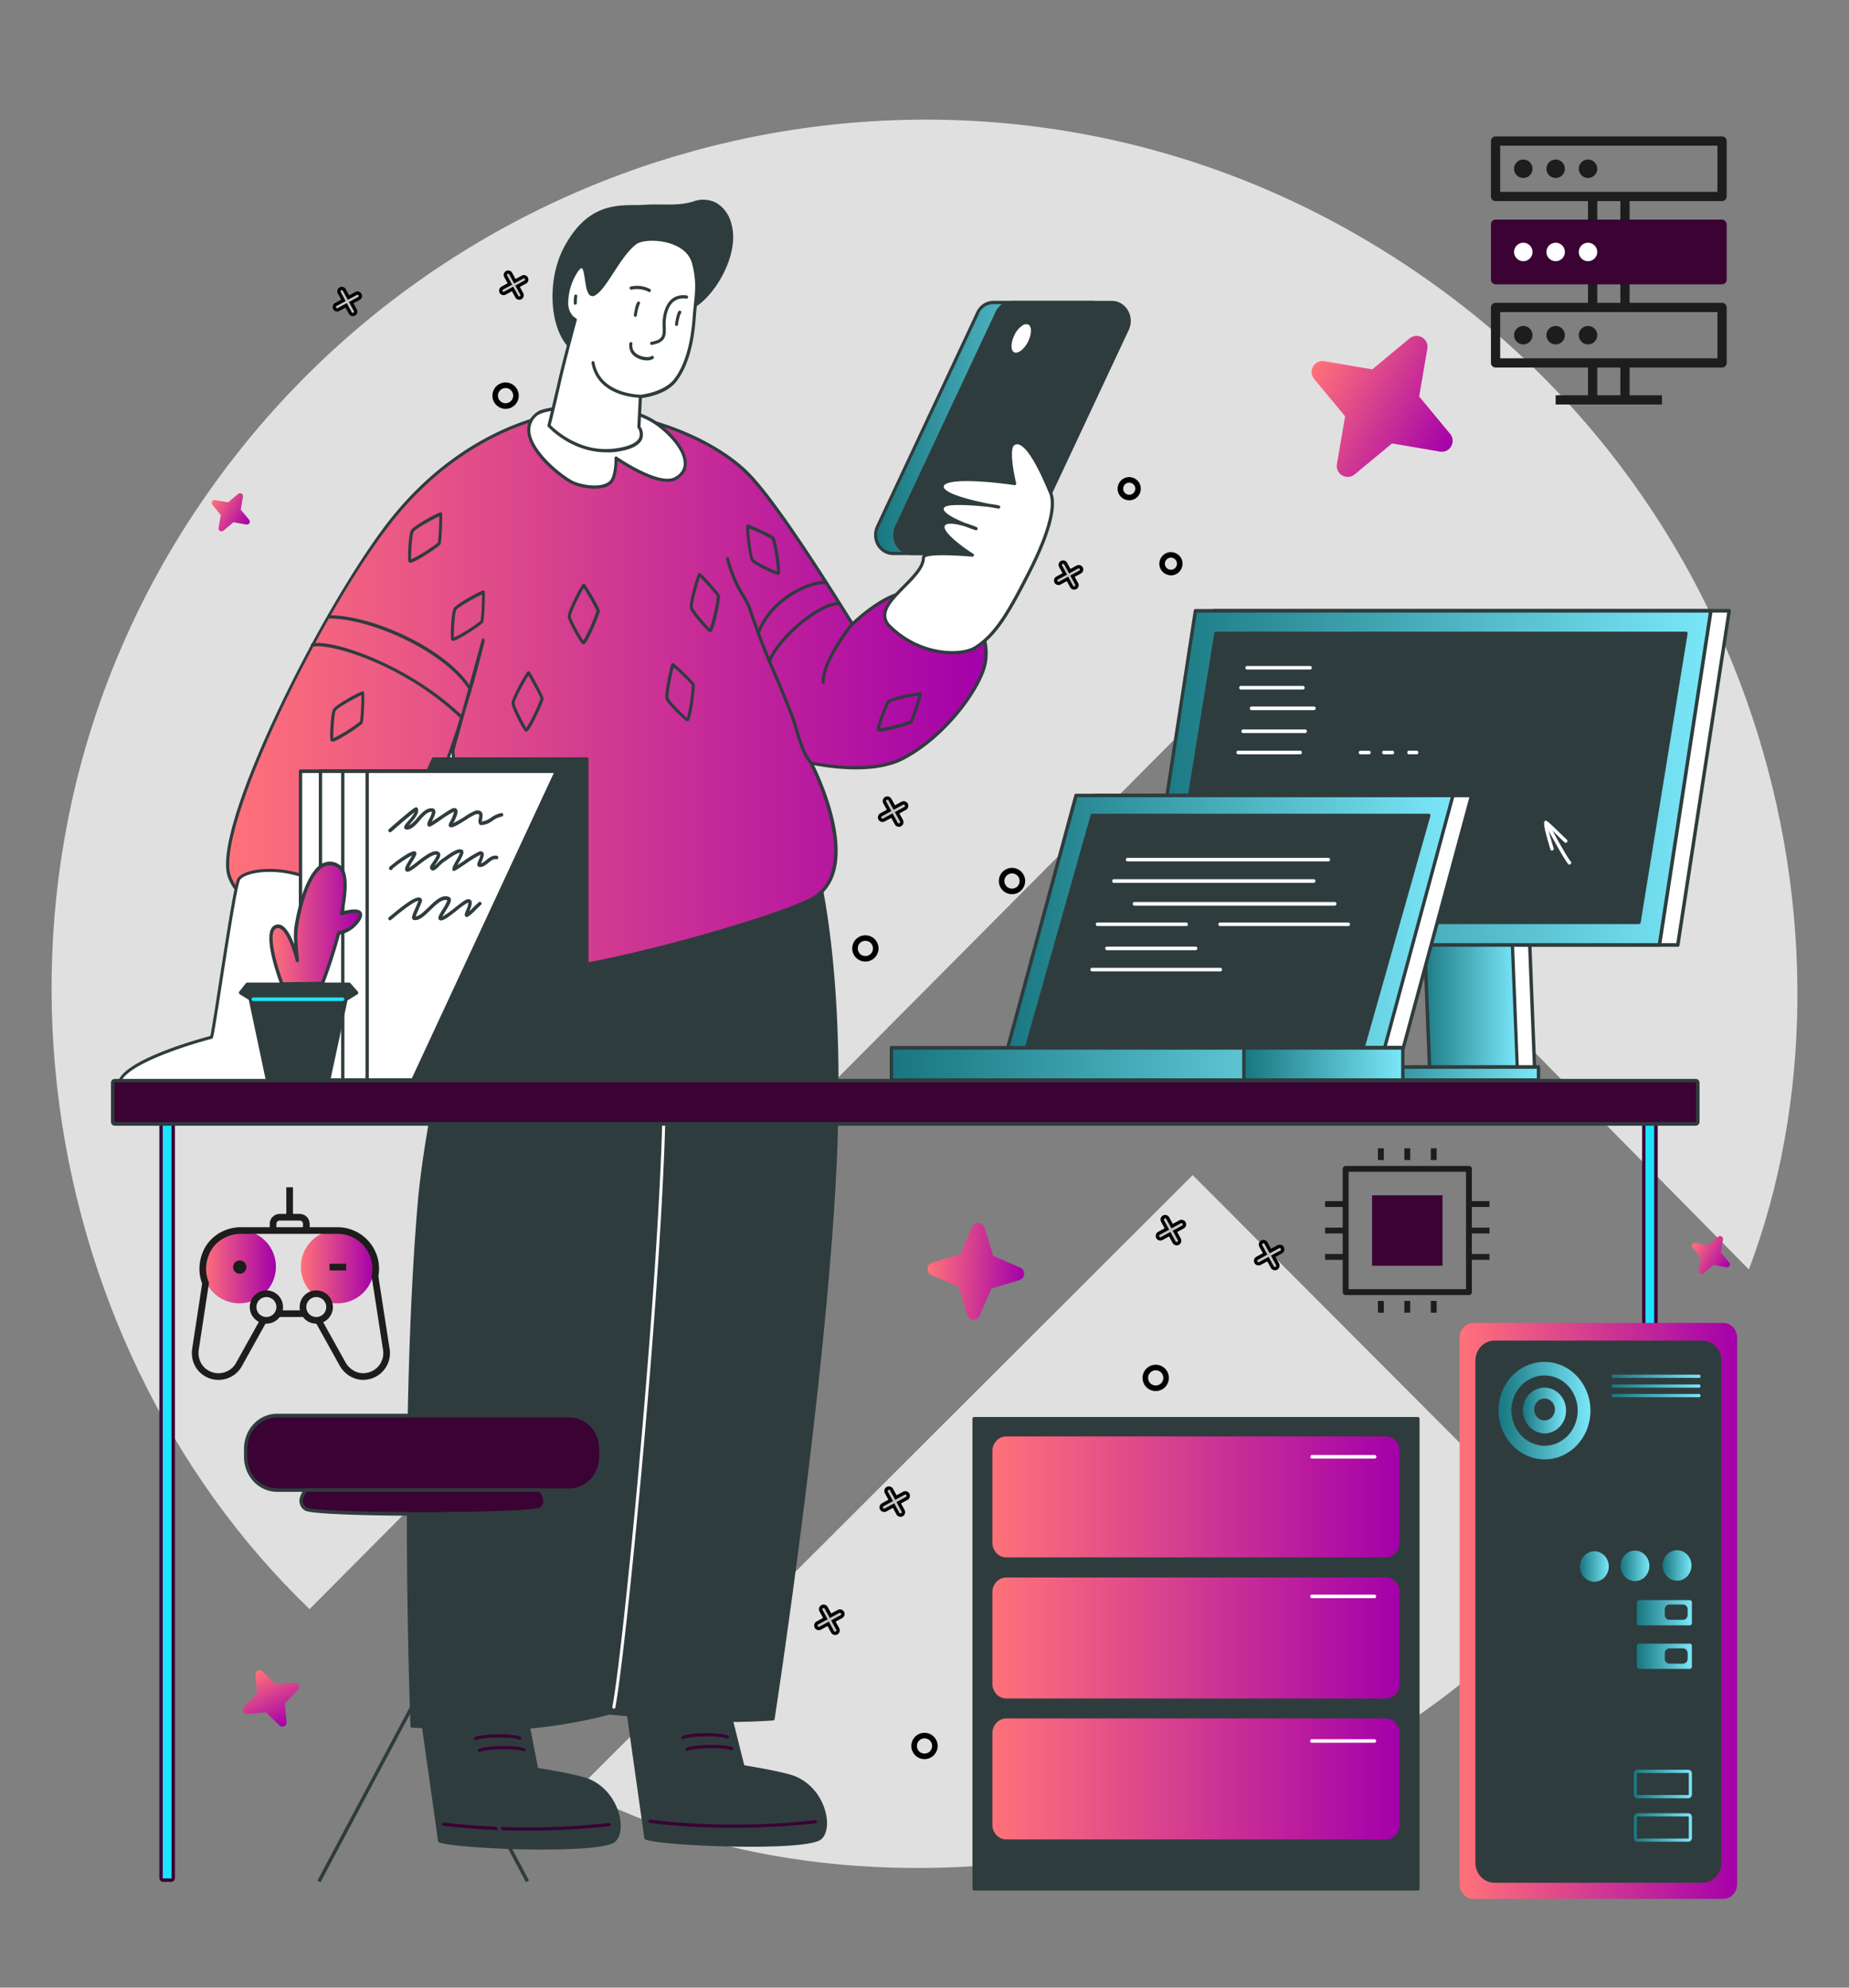 <?xml version="1.0" encoding="utf-8"?>
<svg xmlns="http://www.w3.org/2000/svg" data-name="Layer 1" id="Layer_1" viewBox="0 0 400 430">
  <rect x="0" y="0" width="400" height="430" fill="#808080" stroke="none"/>
  <defs>
    <linearGradient href="#linear-gradient-2" id="linear-gradient-16" x1="348.64" x2="367.88" y1="301.92" y2="301.92"/>
    <linearGradient href="#linear-gradient" id="linear-gradient-32" x1="65.08" x2="80.91" y1="274.04" y2="274.04"/>
    <linearGradient gradientUnits="userSpaceOnUse" id="linear-gradient-2" x1="189.42" x2="240.15" y1="92.59" y2="92.59">
      <stop offset="0" stop-color="#18767f"/>
      <stop offset="1" stop-color="#7ae7f9"/>
    </linearGradient>
    <linearGradient href="#linear-gradient-2" id="linear-gradient-3" x1="307.1" x2="328.33" y1="204.83" y2="204.83"/>
    <linearGradient href="#linear-gradient-2" id="linear-gradient-4" x1="247.48" x2="370.1" y1="168.28" y2="168.28"/>
    <linearGradient href="#linear-gradient-2" id="linear-gradient-5" x1="290.84" x2="332.83" y1="232.25" y2="232.25"/>
    <linearGradient href="#linear-gradient-2" id="linear-gradient-6" x1="216.56" x2="314.33" y1="202.06" y2="202.06"/>
    <linearGradient href="#linear-gradient-2" id="linear-gradient-7" x1="192.85" x2="303.47" y1="230.18" y2="230.18"/>
    <linearGradient href="#linear-gradient-2" id="linear-gradient-8" x1="269.1" x2="303.47" y1="230.18" y2="230.18"/>
    <linearGradient href="#linear-gradient" id="linear-gradient-9" x1="214.68" x2="302.78" y1="384.85" y2="384.85"/>
    <linearGradient href="#linear-gradient" id="linear-gradient-10" x1="214.68" x2="302.78" y1="354.35" y2="354.35"/>
    <linearGradient href="#linear-gradient" id="linear-gradient-11" x1="214.68" x2="302.78" y1="323.84" y2="323.84"/>
    <linearGradient href="#linear-gradient" id="linear-gradient-12" x1="58.61" x2="77.98" y1="199.86" y2="199.86"/>
    <linearGradient href="#linear-gradient" id="linear-gradient-13" x1="315.78" x2="375.78" y1="348.5" y2="348.5"/>
    <linearGradient href="#linear-gradient-2" id="linear-gradient-14" x1="348.64" x2="367.88" y1="297.74" y2="297.74"/>
    <linearGradient href="#linear-gradient-2" id="linear-gradient-15" x1="348.64" x2="367.88" y1="299.86" y2="299.86"/>
    <linearGradient gradientUnits="userSpaceOnUse" id="linear-gradient" x1="49.23" x2="213.32" y1="149.55" y2="149.55">
      <stop offset="0" stop-color="#ff7279"/>
      <stop offset="1" stop-color="#a400aa"/>
    </linearGradient>
    <linearGradient href="#linear-gradient-2" id="linear-gradient-17" x1="353.44" x2="366.02" y1="385.94" y2="385.94"/>
    <linearGradient href="#linear-gradient-2" id="linear-gradient-18" x1="353.44" x2="366.02" y1="395.36" y2="395.36"/>
    <linearGradient href="#linear-gradient-2" id="linear-gradient-19" x1="354.09" x2="366.01" y1="348.9" y2="348.9"/>
    <linearGradient href="#linear-gradient-2" id="linear-gradient-20" x1="354.09" x2="366.01" y1="358.31" y2="358.31"/>
    <linearGradient href="#linear-gradient-2" id="linear-gradient-21" x1="359.7" x2="365.93" y1="338.66" y2="338.66"/>
    <linearGradient href="#linear-gradient-2" id="linear-gradient-22" x1="350.59" x2="356.82" y1="338.75" y2="338.75"/>
    <linearGradient href="#linear-gradient-2" id="linear-gradient-23" x1="341.81" x2="348.04" y1="338.91" y2="338.91"/>
    <linearGradient href="#linear-gradient-2" id="linear-gradient-24" x1="324.17" x2="344.07" y1="305.18" y2="305.18"/>
    <linearGradient href="#linear-gradient-2" id="linear-gradient-25" x1="329.45" x2="338.79" y1="305.16" y2="305.16"/>
    <linearGradient gradientTransform="rotate(30 209.2 18.285)" href="#linear-gradient" id="linear-gradient-26" x1="304.55" x2="339.04" y1="33.69" y2="33.69"/>
    <linearGradient gradientTransform="rotate(30 209.2 18.285)" href="#linear-gradient" id="linear-gradient-27" x1="112.88" x2="122.19" y1="178.08" y2="178.08"/>
    <linearGradient gradientTransform="rotate(30 209.2 18.285)" href="#linear-gradient" id="linear-gradient-28" x1="470.5" x2="479.82" y1="157.15" y2="157.15"/>
    <linearGradient gradientTransform="rotate(3.22 -741.76 -1649.793)" href="#linear-gradient" id="linear-gradient-29" x1="307.24" x2="328.19" y1="218.48" y2="218.48"/>
    <linearGradient gradientTransform="rotate(64.57 -41.877 104.367)" href="#linear-gradient" id="linear-gradient-30" x1="232.21" x2="245.51" y1="126.57" y2="126.57"/>
    <linearGradient href="#linear-gradient" id="linear-gradient-31" x1="43.85" x2="59.69" y1="274.04" y2="274.04"/>
    <style>.cls-13,.cls-23,.cls-26,.cls-29,.cls-33,.cls-36,.cls-5,.cls-8{stroke-width:0}.cls-5{fill:#000}.cls-8{fill:#c6c4c6}.cls-13{fill:#1ce4ff}.cls-23{fill:#1d1d1b}.cls-41{stroke-width:1.44px}.cls-41,.cls-42,.cls-43{fill:none;stroke:#1d1d1b;stroke-linejoin:round}.cls-26{fill:#2f3c3e}.cls-29{fill:#e0e0e0}.cls-33{fill:#3a0334}.cls-42{stroke-width:1.27px}.cls-36{fill:#fff}.cls-43{stroke-width:2px}</style>
  </defs>
  <path class="cls-29" d="M66.97 348.11C6.54 290.07-10.96 185.89 45.27 106.2c56.21-79.67 164.22-103.97 248.6-55.22 87.45 50.51 111.49 152.27 84.47 223.65-39.7-40.23-79.17-80.23-118.69-120.28-65.22 65.58-128.74 129.46-192.68 193.76z"/>
  <path class="cls-29" d="M258.02 254.22c27.53 27.6 55.59 55.73 83.69 83.91-50.79 66.26-154.01 82.67-216.8 49 44.16-44.09 88.5-88.38 133.11-132.91z"/>
  <path class="cls-26" d="M135.92 370.76c3.57-.65 7.18-1 10.8-1.06 3.72.04 7.44.36 11.12.96l2.91 11.55s8.8 1.4 11.22 2.42c6.27 2.61 8 10.74 5.52 12.97-2.86 2.58-35.27 1.5-37.77 0l-3.79-26.84z"/>
  <path class="cls-26" d="M162.35 399.52c-10.04 0-21.47-.81-22.8-1.62-.05-.02-.08-.06-.11-.1a.298.298 0 0 1-.05-.15l-3.79-26.84c-.01-.09 0-.18.06-.25.05-.07.12-.12.21-.14 3.59-.64 7.22-.99 10.86-1.04h.17c3.69.05 7.37.37 11.01.97.06 0 .12.04.17.08.05.05.08.1.1.17l2.83 11.3c1.39.22 8.83 1.46 11.09 2.4 1.72.73 3.24 1.92 4.41 3.44s1.96 3.34 2.29 5.28c.33 2.1-.07 3.93-1.09 4.85-1.36 1.23-7.99 1.65-15.36 1.65zm-22.34-2.16c3.41 1.51 34.6 2.37 37.26 0 .84-.76 1.16-2.32.86-4.2-.31-1.82-1.05-3.52-2.15-4.95-1.1-1.43-2.52-2.55-4.14-3.23-2.38-.99-11.07-2.38-11.17-2.39a.315.315 0 0 1-.17-.09.425.425 0 0 1-.1-.17l-2.84-11.3c-3.54-.58-7.11-.9-10.68-.95h-.16c-3.49.05-6.98.37-10.43.97l3.7 26.31z"/>
  <path class="cls-33" d="M158.57 395.4c-6.03.05-12.05-.3-18.04-1.04-.04 0-.09-.02-.12-.05a.284.284 0 0 1-.1-.09.338.338 0 0 1-.06-.12.33.33 0 0 1 0-.14c0-.05.02-.09.04-.13.02-.04.05-.08.09-.1a.285.285 0 0 1 .25-.06c11.87 1.39 23.85 1.42 35.73.1.09 0 .17.02.24.08.07.06.11.14.12.23 0 .09-.02.18-.07.26-.05.07-.13.12-.22.13-6.57.71-12.64.94-17.85.94z"/>
  <path class="cls-26" d="M91.31 371.39c4.15-.64 8.34-1 12.54-1.1 3.38-.01 6.74.35 10.05 1.08l2.22 11.46s8.8 1.4 11.22 2.42c6.26 2.61 8 10.74 5.52 12.97-2.86 2.58-35.28 1.5-37.77 0l-3.77-26.84z"/>
  <path class="cls-26" d="M117.73 400.14c-10.04 0-21.47-.82-22.8-1.62a.384.384 0 0 1-.11-.11.339.339 0 0 1-.06-.15l-3.79-26.84c-.01-.09.01-.18.06-.26.03-.04.06-.07.1-.09.04-.02.08-.04.12-.05 4.18-.63 8.39-1 12.62-1.1h.04c3.38 0 6.74.36 10.05 1.08.06.02.12.05.16.1.04.05.08.11.09.17l2.18 11.2c1.43.23 8.83 1.46 11.08 2.4 1.72.73 3.24 1.92 4.41 3.44 1.17 1.53 1.96 3.34 2.29 5.28.34 2.1-.07 3.93-1.09 4.85-1.37 1.24-7.96 1.68-15.35 1.68zm-22.31-2.15c3.41 1.51 34.6 2.37 37.26 0 .84-.76 1.16-2.32.87-4.2-.31-1.82-1.06-3.52-2.15-4.95-1.1-1.43-2.53-2.54-4.14-3.23-2.37-.99-11.07-2.38-11.16-2.39a.325.325 0 0 1-.18-.1.4.4 0 0 1-.1-.18l-2.18-11.24c-3.19-.68-6.44-1.02-9.69-1.02h-.04c-4.08.09-8.15.44-12.19 1.04l3.71 26.27z"/>
  <path class="cls-33" d="M113.95 396.02c-6.03.05-12.05-.3-18.04-1.04a.297.297 0 0 1-.22-.14.34.34 0 0 1-.06-.26c.01-.09.06-.18.13-.23.07-.06.16-.08.25-.07 11.87 1.39 23.85 1.42 35.73.1.09 0 .17.02.24.08.07.06.11.14.12.24 0 .05 0 .09-.01.14-.01.04-.03.08-.06.12-.03.04-.06.07-.1.09-.04.02-.08.03-.12.04-6.57.71-12.62.94-17.85.94zM102.85 376.47a.3.3 0 0 1-.18-.06.35.35 0 0 1-.12-.15.308.308 0 0 1-.03-.13c0-.05 0-.09.02-.13.02-.04.04-.08.07-.11.03-.03.07-.06.11-.08 1.56-.7 8.1-.88 9.84-.09.04.02.08.04.11.07.03.03.06.07.07.11.02.04.02.09.02.13 0 .05 0 .09-.03.13-.03.09-.1.15-.18.19-.08.03-.17.03-.25 0-1.56-.7-7.92-.53-9.32.09-.04.02-.08.03-.13.03zM103.79 379.03c-.09.02-.18 0-.25-.05a.392.392 0 0 1-.14-.23c-.02-.09 0-.19.05-.27.05-.08.13-.13.22-.15 1.56-.7 8.1-.87 9.84-.09.08.04.14.11.17.19s.03.18 0 .26c-.02.04-.04.08-.07.11-.03.03-.07.06-.11.08-.04.02-.08.03-.13.03-.04 0-.09-.01-.13-.03-1.56-.7-7.92-.53-9.32.09a.31.31 0 0 1-.13.06zM147.77 376.26h-.13c-.04 0-.09-.03-.12-.05a.284.284 0 0 1-.09-.1.502.502 0 0 1-.05-.13v-.14c0-.05.03-.09.05-.13.02-.04.06-.07.09-.1.04-.03.08-.04.12-.05 1.56-.7 8.1-.88 9.84-.1.04.02.08.04.11.07.03.03.06.07.07.11.02.04.03.09.03.14s0 .09-.03.14c-.02.04-.04.08-.08.12-.03.03-.07.06-.11.07-.04.02-.09.02-.13.02-.04 0-.09-.01-.13-.03-1.56-.7-7.92-.52-9.32.1a.31.31 0 0 1-.13.06zM148.71 378.8c-.09.02-.18 0-.25-.05s-.12-.14-.14-.23c-.02-.09 0-.19.05-.27.05-.08.13-.13.21-.15 1.56-.7 8.1-.88 9.84-.1.08.04.14.11.18.19.03.09.03.18 0 .27-.04.08-.1.15-.18.18-.08.03-.17.03-.25 0-1.57-.7-7.92-.52-9.32.1a.31.31 0 0 1-.13.06z"/>
  <path class="cls-26" d="M175.37 182.74s7.4 20.41 5.38 67.69c-2.02 47.28-13.48 121.43-13.48 121.43s-7 .55-14.72.25c-7.71-.31-20.67-1.52-20.67-1.52-7.99 2.11-16.18 3.26-24.42 3.44-5.04.11-18.36-.64-18.36-.64s-2.57-62.68 1.49-112.24c2.29-27.57 14.73-70.4 14.73-70.4l70.05-8.01z"/>
  <path class="cls-26" d="M106.33 374.4c-5.63 0-17.09-.64-17.21-.65-.08 0-.16-.04-.22-.1a.4.4 0 0 1-.1-.23c0-.62-2.53-63.27 1.49-112.29 2.24-27.29 14.61-70.04 14.73-70.47.02-.07.05-.12.1-.17a.38.38 0 0 1 .17-.08l70.03-8.01c.07-.01.15 0 .21.04s.11.1.13.17c.07.21 7.4 21 5.4 67.83-2.01 46.83-13.37 120.73-13.49 121.47 0 .08-.05.15-.1.2-.05.05-.12.09-.2.09-.07 0-7.11.55-14.76.24-7.38-.3-19.67-1.4-20.63-1.51-8 2.09-16.18 3.24-24.42 3.44l-1.17.02zm-16.88-1.34c1.98.11 13.49.7 18.04.62 8.2-.19 16.35-1.34 24.3-3.43h.12c.13 0 13.03 1.21 20.65 1.52 6.79.27 13.09-.13 14.43-.22.76-4.99 11.49-75.84 13.43-121.12 1.88-43.91-4.45-64.8-5.28-67.29l-69.54 7.94c-.97 3.36-12.5 43.9-14.64 70.11-3.87 47.17-1.69 106.97-1.5 111.87z"/>
  <path class="cls-36" d="M132.81 369.65h-.07s-.08-.03-.12-.05-.07-.06-.09-.1a.502.502 0 0 1-.05-.13v-.14c2.34-12.16 10.28-93.08 10.89-131.09a.345.345 0 0 1 .33-.34c.09 0 .17.04.23.11s.09.15.09.25c-.61 38.05-8.58 119.04-10.9 131.22-.02.08-.06.14-.12.19-.06.05-.13.08-.2.08z"/>
  <path d="M120.89 89.51c12.68-2.1 32.25 3.79 41.37 13.48 7.21 7.64 20.09 28.88 22.17 32.03 0 0 4.8-4.7 9.39-6.34 11.72-4.2 21.04 5.79 19.29 14.84-1 5.21-8.58 15.83-17.91 20.62-7.38 3.79-19.72.92-19.72.92s11.22 21.53 1.21 28.78c-6.09 4.43-57.32 18.69-64.17 15.8-10.96-4.65-14.56-47.25-14.56-47.25l6.55-23.88s-10.37 45.59-26.08 57.85c-4.67 3.64-25.37 3.75-28.86-6.88-3.49-10.63 21.18-60.18 36.12-78.17 13.84-16.64 29.54-20.88 35.2-21.81z" style="fill:url(#linear-gradient);stroke-width:0"/>
  <path class="cls-26" d="M115.46 210.36c-1.03.05-2.06-.08-3.05-.41-10.56-4.48-14.3-42.33-14.73-47.11-4.62 13.02-11.17 27.64-19.06 33.79-3.05 2.38-12.74 3.28-20.19.83-4.83-1.59-8-4.31-9.18-7.87-3.62-11.02 21.87-61.3 36.19-78.52 14.4-17.33 30.74-21.16 35.4-21.93 13.32-2.17 32.79 4.2 41.66 13.58 5.99 6.35 15.99 22.23 20.26 29.01.76 1.2 1.32 2.15 1.74 2.74 1.1-1.03 5.2-4.7 9.24-6.14 5.67-2.03 11.3-.98 15.42 2.89 3.49 3.27 5.13 8 4.3 12.36-1 5.23-8.58 15.96-18.09 20.86-6.48 3.32-16.5 1.64-19.26 1.1 1.84 3.75 10.02 21.86.79 28.58-5.51 4-48.25 16.24-61.44 16.24zM98.3 162.42c.16 1.9 3.9 42.45 14.35 46.89 2.9 1.23 15.22-.75 32.16-5.16 15.21-3.97 28.84-8.52 31.67-10.6 9.61-7-1.21-28.11-1.32-28.32-.03-.06-.05-.12-.05-.19s.02-.13.05-.19c.04-.05.09-.1.15-.12a.31.31 0 0 1 .19-.01c.13 0 12.33 2.8 19.51-.9 9.36-4.8 16.75-15.28 17.73-20.38.79-4.11-.77-8.59-4.08-11.69-3.96-3.69-9.33-4.7-14.77-2.75-4.47 1.6-9.24 6.22-9.24 6.26-.03.03-.08.06-.12.08a.22.22 0 0 1-.14.01.21.21 0 0 1-.13-.05c-.04-.03-.08-.06-.1-.1-.36-.54-1.04-1.62-1.98-3.09-4.26-6.76-14.23-22.6-20.18-28.9-8.74-9.27-27.95-15.52-41.08-13.38-4.62.75-20.75 4.54-35.01 21.69-15.55 18.77-39.37 67.66-36.01 77.83 1.39 4.2 5.52 6.38 8.74 7.43 7.26 2.39 16.68 1.56 19.61-.7 9.67-7.55 17.38-28.11 21.81-42.52l4.16-15.16a.36.36 0 0 1 .15-.21c.08-.05.16-.06.25-.03.08.02.15.08.2.16.04.08.06.17.04.26-.04.17-1.51 6.53-4.14 15.08l-2.42 8.73z"/>
  <path class="cls-26" d="M178.08 147.94c-.09 0-.17-.04-.23-.1a.374.374 0 0 1-.1-.25c0-5.06 6.16-12.6 6.43-12.9.03-.04.06-.07.1-.09a.295.295 0 0 1 .26-.02c.04.01.08.04.11.07.03.03.06.07.08.11.02.04.03.09.03.14 0 .05 0 .09-.02.14-.02.04-.04.08-.07.12-.06.08-6.26 7.64-6.26 12.44 0 .09-.03.18-.1.25-.06.07-.15.1-.23.1z"/>
  <path class="cls-36" d="M116.45 89.36c-6.03 4.27 2.61 12.18 6.9 14.77 1.82 1.11 6.98 2.1 8.8.13 1.17-1.23 1.12-5.17 1.12-5.17s9.24 6.46 12.87 4.42c5.2-2.95-.46-9.59-4.68-12.26-5.02-3.18-12.54-3.32-15.7-3.32-1.46 0-7.95.48-9.3 1.43z"/>
  <path class="cls-26" d="M128.65 105.72c-1.89 0-3.75-.43-5.46-1.28-3.46-2.1-8.99-7-9.13-11.27-.06-1.64.66-3.02 2.21-4.1 1.55-1.08 8.03-1.5 9.49-1.5 7 0 12.34 1.13 15.87 3.37 2.72 1.72 7.01 5.8 6.93 9.41-.03 1.47-.79 2.63-2.26 3.46-3.3 1.86-10.68-2.76-12.7-4.09-.05 1.2-.25 3.77-1.21 4.79-.83.88-2.25 1.21-3.74 1.21zm-12.01-16.09c-.59.34-1.08.85-1.42 1.47a4.1 4.1 0 0 0-.5 2.03c.12 3.77 5.21 8.52 8.8 10.69 1.82 1.11 6.74 1.96 8.41.18.87-.92 1.04-3.86 1.02-4.9 0-.06.01-.13.04-.18.03-.06.07-.1.13-.13.05-.03.11-.05.17-.04.06 0 .12.02.17.06.09.06 9.14 6.3 12.54 4.4 1.24-.7 1.89-1.67 1.91-2.86.07-3.14-3.82-7-6.6-8.79-3.43-2.17-8.66-3.28-15.53-3.28-1.54 0-7.89.5-9.12 1.4l-.02-.04zM122.55 74.06c-3.54-4.79-3.52-14.1-.34-20.18 5.52-10.59 12.54-8.89 17.31-9.22 3.71-.26 7.07.41 10.67-.78 2.69-.89 6.39-.18 7.75 4.77 1.94 7.07-4.62 16.61-8.96 18.06-.49.17-4.51 4.77-4.1 2.89.25-1.13-17.01 6.63-13.92 4.3 0 0-4.88 4.95-8.42.16z"/>
  <path class="cls-26" d="M126.23 76.48h-.34c-.71-.07-1.41-.31-2.03-.69-.62-.38-1.16-.9-1.57-1.52-3.53-4.77-3.7-14.19-.38-20.57 4.82-9.26 10.97-9.31 15.45-9.34.76 0 1.47 0 2.14-.06 1.25-.08 2.46-.07 3.63-.05 2.37 0 4.62.06 6.96-.7.81-.28 1.67-.4 2.52-.33.85.07 1.68.31 2.44.72.8.5 1.5 1.16 2.05 1.96.55.79.94 1.7 1.16 2.66 1.92 7-4.49 16.92-9.17 18.5-.41.34-.8.7-1.17 1.08-1.98 1.9-2.69 2.49-3.15 2.2a.463.463 0 0 1-.18-.21.639.639 0 0 1-.06-.28c-1 .15-4.57 1.53-7.26 2.57-4.74 1.83-6.19 2.34-6.69 2.27a7.38 7.38 0 0 1-4.36 1.79zm15.47-31.5c-.71 0-1.43 0-2.15.06-.73.06-1.41.05-2.17.06-4.56 0-10.24.08-14.88 8.99-3.21 6.15-3.06 15.22.32 19.79.36.54.82 1 1.36 1.34.54.34 1.14.54 1.76.61 1.91.15 3.72-1.19 4.45-1.82.11-.13.24-.25.38-.35a.317.317 0 0 1 .45.07c.05.05.07.12.07.2 1.16-.34 3.67-1.31 5.77-2.1 6.36-2.46 7.63-2.86 8.03-2.49.05.04.08.1.1.16.02.06.03.13.03.19.8-.61 1.55-1.28 2.26-2.01.41-.48.88-.89 1.41-1.22 3.96-1.34 10.68-10.55 8.74-17.64-.19-.87-.54-1.69-1.04-2.42-.5-.72-1.13-1.33-1.85-1.78-.68-.36-1.43-.58-2.19-.64-.76-.06-1.53.04-2.26.3-2.45.81-4.74.78-7.17.75l-1.43-.03z"/>
  <path class="cls-36" d="M124.46 69.15s-2.25 8.29-3.34 13.03c-1.09 4.74-2.36 9.9-2.36 9.9s5.69 6.3 14.1 5.31c8.41-.99 5.34-5.03 5.34-5.03l.32-6.61s5.22-.49 7.54-3.5c2.53-3.29 3.7-8.22 4.09-13.44.32-4.45 1.16-7.29-.17-12.06-1.47-5.28-10.28-5.86-12.54-4.2-3.53 2.62-6.33 9.52-8.81 10.99-2.48 1.47-1.04-8.57-3.74-5.21a12.795 12.795 0 0 0-2.3 7.54c.01.67.19 1.33.52 1.9.33.58.79 1.05 1.35 1.37z"/>
  <path class="cls-26" d="M131.06 97.85c-7.47 0-12.48-5.47-12.54-5.54a.275.275 0 0 1-.08-.15.277.277 0 0 1 0-.18c0-.05 1.29-5.21 2.36-9.9.97-4.2 2.88-11.32 3.3-12.78-.53-.38-.97-.88-1.28-1.47-.31-.59-.49-1.25-.51-1.93-.04-2.81.8-5.55 2.38-7.8.34-.41.84-.94 1.39-.78.75.22.94 1.55 1.17 3.1.16 1.12.4 2.66.85 2.9.04 0 .15.08.42-.08 1.12-.66 2.38-2.6 3.71-4.66 1.49-2.3 3.18-4.9 5.07-6.3 1.56-1.16 5.4-1.21 8.39-.1 1.73.64 3.96 1.93 4.62 4.49 1.05 3.78.77 6.4.45 9.42-.1.87-.19 1.78-.26 2.8-.44 6.04-1.84 10.62-4.16 13.63-2.09 2.72-6.33 3.44-7.48 3.6l-.3 6.19c.26.37.43.8.5 1.26.07.46.02.92-.12 1.36-.57 1.49-2.6 2.46-6.02 2.87-.61.06-1.22.08-1.84.07zm-11.94-5.88c.88.9 6.24 5.98 13.7 5.08 3.96-.48 5.15-1.59 5.48-2.44.1-.34.12-.71.06-1.06-.06-.35-.21-.69-.41-.97a.399.399 0 0 1-.07-.24l.32-6.61c0-.08.04-.16.09-.22.06-.06.13-.1.21-.1.05 0 5.11-.52 7.32-3.37 2.21-2.86 3.58-7.35 4.01-13.23.07-1.01.17-1.92.26-2.8.33-3.07.59-5.5-.42-9.15-.66-2.27-2.64-3.44-4.23-4.02-2.98-1.1-6.6-.9-7.79 0-1.79 1.34-3.44 3.88-4.9 6.13-1.46 2.25-2.69 4.14-3.96 4.9-.15.11-.32.17-.5.19a.93.93 0 0 1-.52-.09c-.77-.4-.99-1.86-1.22-3.42-.15-.97-.36-2.44-.7-2.53 0 0-.22-.05-.71.56a12.636 12.636 0 0 0-2.22 7.28c.2 2.27 1.6 2.95 1.66 2.98.07.04.13.1.17.17.03.08.04.16.02.25 0 .08-2.26 8.33-3.34 13.02-.91 4.18-2.05 8.72-2.3 9.71z"/>
  <path class="cls-26" d="M141.01 74.63a.35.35 0 0 1-.24-.08.37.37 0 0 1-.12-.24c0-.09.02-.18.08-.26.06-.07.14-.11.23-.12 2.48-.44 2.45-1.4 2.4-3.17-.05-.76-.01-1.52.1-2.27.56-3.33 2.38-4.95 5.11-4.58.09.01.16.06.22.14s.08.16.07.26a.36.36 0 0 1-.13.23.31.31 0 0 1-.24.07c-3-.41-4.03 1.95-4.38 4.01-.1.69-.13 1.4-.09 2.1.06 1.79.11 3.34-2.95 3.88l-.05.04z"/>
  <path d="M211.52 67.66c.31-.67.79-1.23 1.39-1.62.6-.39 1.28-.6 1.98-.6h21.49c.64 0 1.27.18 1.83.51s1.03.81 1.37 1.39c.34.58.53 1.24.56 1.92.03.68-.1 1.36-.39 1.97l-21.7 46.29a3.85 3.85 0 0 1-1.39 1.62c-.59.39-1.28.6-1.98.6h-21.49c-.64 0-1.27-.17-1.83-.5-.56-.33-1.03-.81-1.37-1.39-.34-.58-.53-1.24-.56-1.92-.03-.68.1-1.36.39-1.97l21.7-46.29z" style="fill:url(#linear-gradient-2);stroke-width:0"/>
  <path class="cls-26" d="M214.68 120.08h-21.49c-.7 0-1.39-.19-2-.55a4.15 4.15 0 0 1-1.49-1.51 4.49 4.49 0 0 1-.61-2.09c-.03-.74.12-1.48.43-2.14l21.7-46.3c.34-.72.86-1.33 1.51-1.76.65-.43 1.4-.65 2.16-.65h21.49c.7 0 1.39.19 2 .55.61.36 1.13.88 1.49 1.51.37.63.58 1.35.61 2.09.03.74-.12 1.48-.43 2.14l-21.7 46.3c-.34.73-.86 1.33-1.51 1.76-.65.43-1.4.65-2.16.65zm-2.87-52.26-21.7 46.29c-.26.56-.38 1.17-.36 1.79.03.62.2 1.22.51 1.75s.74.96 1.25 1.27c.51.3 1.09.46 1.67.46h21.49c.64 0 1.27-.18 1.81-.54.54-.36.98-.87 1.26-1.48l21.7-46.29c.26-.56.38-1.17.36-1.79-.03-.62-.2-1.22-.51-1.75s-.74-.96-1.25-1.27c-.51-.3-1.09-.46-1.67-.46h-21.52c-.64 0-1.27.19-1.81.54-.54.36-.98.87-1.27 1.48h.03z"/>
  <path class="cls-26" d="M215.65 67.66c.31-.67.8-1.23 1.39-1.62.6-.39 1.28-.6 1.99-.6h21.49c.64 0 1.27.17 1.83.51.56.33 1.03.81 1.37 1.39.34.58.53 1.24.56 1.92.03.68-.1 1.36-.39 1.96l-21.7 46.29a3.85 3.85 0 0 1-1.39 1.62c-.6.39-1.28.6-1.99.6h-21.49c-.64 0-1.27-.17-1.84-.5-.56-.33-1.03-.81-1.37-1.39-.34-.58-.53-1.24-.56-1.92-.03-.68.11-1.36.39-1.97l21.7-46.29z"/>
  <path class="cls-26" d="M218.82 120.08h-21.49c-.7 0-1.39-.19-2-.55a4.15 4.15 0 0 1-1.49-1.51 4.49 4.49 0 0 1-.61-2.09c-.03-.74.12-1.48.43-2.14l21.7-46.3c.34-.73.86-1.34 1.51-1.76s1.4-.65 2.16-.64h21.49c.7 0 1.39.19 2 .55.61.36 1.13.88 1.49 1.51.37.63.58 1.35.61 2.09.03.74-.12 1.48-.43 2.14l-21.7 46.3c-.34.73-.86 1.34-1.51 1.76-.65.43-1.4.65-2.16.65zm-2.87-52.26-21.7 46.29c-.26.56-.38 1.17-.36 1.79.03.62.2 1.22.51 1.75s.74.96 1.25 1.27c.51.3 1.09.46 1.67.46h21.49c.64 0 1.27-.18 1.81-.54.54-.36.98-.87 1.27-1.48l21.7-46.29c.26-.56.38-1.17.36-1.79-.03-.62-.2-1.22-.51-1.75s-.74-.96-1.25-1.27c-.51-.3-1.09-.46-1.67-.46h-21.49c-.64 0-1.27.19-1.81.54-.54.36-.98.87-1.27 1.48z"/>
  <path class="cls-36" d="M219.23 72.2c.96-1.81 2.49-2.8 3.43-2.27.94.52.92 2.48-.04 4.29-.96 1.81-2.49 2.8-3.43 2.27-.94-.52-.92-2.48.04-4.29z"/>
  <path class="cls-26" d="M219.76 76.99c-.26 0-.51-.06-.73-.2-1.12-.66-1.16-2.75-.09-4.77a6.06 6.06 0 0 1 1.83-2.15c.29-.24.63-.39.99-.43.36-.05.73.01 1.06.17 1.11.7 1.15 2.76.08 4.77-.84 1.61-2.1 2.6-3.14 2.6zm-.24-4.62c-.85 1.62-.93 3.36-.17 3.81.76.45 2.13-.52 2.98-2.13.85-1.61.93-3.37.17-3.81-.23-.09-.47-.12-.72-.08-.24.04-.47.15-.66.31-.68.48-1.23 1.13-1.61 1.9zM140.48 63.18c-.07 0-.14-.02-.2-.07a5.62 5.62 0 0 0-3.65-.45.28.28 0 0 1-.25-.03.363.363 0 0 1-.14-.47.35.35 0 0 1 .19-.17 6.19 6.19 0 0 1 4.24.55c.07.06.12.14.13.23.01.09 0 .18-.06.26-.03.04-.07.08-.12.11-.05.03-.1.04-.15.04zM139.97 77.97c-.9 0-1.77-.28-2.53-.78-.47-.29-.84-.72-1.07-1.23-.23-.52-.3-1.1-.21-1.66a.36.36 0 0 1 .13-.23c.07-.05.16-.08.24-.07a.4.4 0 0 1 .22.14c.05.08.07.17.06.26-.07.43-.01.87.16 1.26.18.39.46.72.82.93 1.05.7 2.57.83 3.15.45.04-.03.08-.04.12-.05s.09 0 .13 0c.04 0 .08.03.12.06.04.03.07.06.09.1.05.08.06.17.05.26-.02.09-.07.17-.14.22-.41.24-.86.35-1.33.34zM138.38 86.06c-2.74-.15-9.24-1.19-10.42-7.52-.02-.09 0-.19.05-.26.05-.08.13-.13.21-.15.08-.02.17 0 .24.05.07.05.12.13.14.22 1.09 5.86 7.26 6.82 9.81 7 .09 0 .17.05.23.11.06.07.09.16.09.25-.01.09-.06.17-.12.22-.06.06-.15.08-.23.08z"/>
  <path class="cls-36" d="M219.23 96.07c-1.58 1.13.28 8.59.28 8.59s-16.35-2.48-15.63.83c.52 2.41 12.17 4.2 12.17 4.2 0-.16-10.4-1.48-11.88-.23-2.32 1.97 6.97 4.9 6.97 4.9s-6.14-2.56-7.04-.79c-1.01 1.99 6.26 6.52 6.26 6.52s-10.6-1.08-10.6.53c0 4.84-12.03 10.18-7.26 14.89 6.43 6.34 15.38 6.52 18.48 4.59 4.57-2.86 7.52-8.22 11.7-16.42 1.78-3.5 6.39-12.97 4.55-17.2-.9-2.01-5.07-12.51-8-10.41z"/>
  <path class="cls-26" d="M206.04 141.56c-5.09-.04-9.99-2.09-13.74-5.75-.37-.32-.67-.73-.88-1.18s-.33-.95-.35-1.46c0-2.2 2.18-4.42 4.31-6.56 1.98-2.02 4.06-4.09 4.06-5.96a.775.775 0 0 1 .25-.55c1.04-1.01 6.52-.7 9.33-.46-2.2-1.49-6.08-4.46-5.19-6.21.33-.65 1.16-.85 2.14-.8-1.27-.7-2.32-1.49-2.46-2.28-.04-.22-.01-.45.07-.66.09-.21.23-.38.4-.51.66-.57 2.86-.7 5.2-.58-2.77-.77-5.33-1.81-5.6-3.04a1.22 1.22 0 0 1 0-.57c.05-.19.14-.36.26-.5 1.78-2.06 12.54-.66 15.24-.27-.46-1.98-1.55-7.37 0-8.45.22-.16.47-.27.74-.32s.54-.02.79.06c2.64.8 5.6 7.7 6.7 10.29l.24.56c1.67 3.82-1.56 11.63-4.55 17.5-4.27 8.4-7.19 13.67-11.82 16.56a9.99 9.99 0 0 1-5.13 1.13zm-2.03-21.44c-2.24 0-3.77.19-3.92.55 0 2.16-2.16 4.34-4.26 6.46-2.1 2.12-4.11 4.14-4.1 6.05.02.41.13.8.3 1.16.18.36.42.68.72.94 6.46 6.36 15.18 6.34 18.06 4.54 4.48-2.8 7.36-8.03 11.58-16.29 4.14-8.12 5.75-14.11 4.53-16.89l-.24-.57c-.96-2.27-3.91-9.19-6.28-9.9a.98.98 0 0 0-.51-.04c-.17.03-.33.1-.47.2-1.01.7-.28 5.41.41 8.2.01.06.01.11 0 .17s-.04.11-.07.15c-.04.04-.08.07-.14.09-.05.02-.11.03-.16.02-5.38-.81-13.86-1.49-15.18 0-.05.06-.09.13-.11.2s-.02.16 0 .23c.3 1.4 5.89 2.87 10.23 3.67.6.06 1.19.16 1.78.3.06.03.11.08.14.13.04.06.05.12.06.19 0 .05 0 .1-.03.15a.36.36 0 0 1-.08.12c-.04.03-.08.06-.12.07-.05.01-.09.02-.14.01-.38-.06-1.06-.17-1.91-.33-3.03-.36-8.76-.79-9.71 0-.28.24-.25.43-.24.49.17.9 2.51 2.1 4.79 3 1.06.32 1.98.7 2.34.84.08.03.15.09.19.18.04.08.04.18.01.27s-.09.16-.17.2c-.08.04-.17.05-.25.02-.38-.13-1.27-.41-2.3-.82-1.98-.59-3.96-.88-4.36-.14-.59 1.16 3.23 4.24 6.14 6.05.06.04.11.1.14.18.03.07.03.16 0 .23a.314.314 0 0 1-.34.23c-2.34-.19-4.55-.31-6.32-.31z"/>
  <path class="cls-36" d="M51.66 190.2c1.07-1.69 6.53-2.66 12.13-1.23 4.15.95 7.81 3.53 10.24 7.22.73 1.14-12.12 28.31-11.46 30.09 1.02 2.72 9.19 4.45 9.19 8.12 0 0-39.16 7.65-45.06 2.07-5.9-5.59 19.05-12.04 19.05-12.04.5-1.02 4.86-32.53 5.91-34.21z"/>
  <path class="cls-26" d="M37.28 238.83c-5.07 0-9.16-.57-10.81-2.1-.38-.29-.67-.69-.84-1.16-.17-.46-.2-.97-.11-1.45 1.15-4.9 17.95-9.46 19.97-10 .25-.97 1.06-6.17 1.91-11.67 1.87-12.09 3.36-21.41 3.96-22.39 1.17-1.86 6.75-2.83 12.47-1.4 4.24.97 7.98 3.58 10.48 7.33.4.62-.85 3.8-5.36 14.41-2.64 6.24-6.28 14.79-6.06 15.73.4 1.05 2.21 2.06 3.96 3.04 2.58 1.44 5.28 2.91 5.28 5.2 0 .08-.03.16-.07.22-.05.06-.12.11-.19.12-1.21.22-21.31 4.12-34.58 4.12zm14.65-48.42c-.6.95-2.57 13.69-3.88 22.13-1.27 8.23-1.81 11.62-2.02 12.02a.338.338 0 0 1-.21.17c-5.17 1.32-18.75 5.64-19.68 9.52-.07.36-.03.74.1 1.08.13.34.36.63.64.84 5.45 5.16 40.91-1.4 44.49-2.1-.24-1.72-2.59-3.02-4.87-4.29-1.95-1.08-3.79-2.1-4.27-3.41-.36-.94 1.68-5.91 6.08-16.26 2.43-5.72 5.44-12.83 5.39-13.77-2.4-3.59-5.97-6.09-10.02-7.03-5.74-1.47-10.89-.32-11.77 1.08l.03.02zM124.46 65.92s-.09 0-.13-.02a.413.413 0 0 1-.11-.07.259.259 0 0 1-.07-.11.308.308 0 0 1-.03-.13c-.01-.53.03-1.07.11-1.6 0-.05.03-.09.05-.13.03-.04.06-.07.1-.09.04-.02.08-.04.12-.05h.13c.04.01.08.03.12.06.03.03.06.06.09.1.02.04.04.08.04.13v.14c-.07.46-.1.93-.09 1.4 0 .09-.03.18-.1.25-.06.07-.15.1-.23.1v.02zM175.32 165.17a.32.32 0 0 1-.24-.11c-1.46-1.57-2.38-4.66-3.11-7.14-.27-.92-.53-1.78-.78-2.46-1.19-3.23-2.54-6.4-3.85-9.47-2.08-4.68-3.92-9.48-5.52-14.37-.33-.8-.72-1.58-1.18-2.3a29.5 29.5 0 0 1-3.57-8.33.42.42 0 0 1 .04-.27c.05-.08.12-.14.21-.16.09-.02.18 0 .26.05.08.05.13.13.15.22.75 2.89 1.93 5.63 3.5 8.12.49.77.9 1.59 1.24 2.45 1.59 4.87 3.42 9.64 5.49 14.3 1.32 3.08 2.64 6.26 3.86 9.5.26.7.52 1.57.8 2.51.71 2.4 1.6 5.4 2.94 6.84.05.05.07.11.09.18.01.07 0 .14-.02.2s-.06.12-.12.16a.4.4 0 0 1-.18.07h-.02zM101.57 149.17a.26.26 0 0 1-.15-.04.426.426 0 0 1-.12-.11c-5.13-8.05-21.04-15.21-29.99-15.21-.09 0-.17-.04-.23-.1a.374.374 0 0 1-.1-.25c0-.09.03-.18.1-.25.06-.07.15-.1.23-.1 9.3 0 25.21 7.16 30.54 15.52.05.08.07.17.05.26-.02.09-.07.17-.14.22-.06.04-.12.06-.18.06zM99.71 155.39a.31.31 0 0 1-.22-.09c-11.81-11.33-27.93-16.25-31.86-15.4a.32.32 0 0 1-.25-.05.368.368 0 0 1-.14-.22c-.02-.09 0-.18.05-.26.05-.08.12-.13.21-.15 4.62-1.01 21.12 4.72 32.43 15.56a.376.376 0 0 1 .09.39.325.325 0 0 1-.31.22z"/>
  <path class="cls-26" d="M164.05 137.25h-.13a.413.413 0 0 1-.11-.07c-.03-.03-.05-.07-.07-.11-.02-.04-.03-.09-.02-.13 0-.05 0-.09.03-.13 2.4-6.38 8.13-9.27 10.48-10.21 2.07-.83 3.96-1.15 4.62-.78.08.04.14.12.17.2a.37.37 0 0 1-.21.45c-.08.03-.17.02-.25-.02-.38-.2-1.89-.08-4.1.81-1.77.7-7.73 3.5-10.1 9.8-.03.06-.07.11-.12.15-.05.04-.11.06-.17.06zM166.48 143.44h-.11a.35.35 0 0 1-.21-.44c1.46-4.63 10.56-12.78 15.34-12.78.09 0 .17.04.23.1.06.07.1.15.1.25s-.03.18-.1.25c-.06.07-.15.1-.23.1-4.47 0-13.34 7.96-14.71 12.3a.325.325 0 0 1-.31.22zM137.45 68.55c-.09 0-.17-.04-.23-.1a.374.374 0 0 1-.1-.25c0-.11.36-2.67.88-2.94.04-.02.08-.03.12-.04.04 0 .09 0 .13.02.04.01.08.04.11.07.03.03.06.07.08.11.03.07.04.16.03.24-.02.08-.06.15-.12.2-.28.75-.47 1.54-.57 2.34 0 .09-.04.18-.1.25-.06.07-.15.1-.23.1zM146.36 70.53c-.09 0-.17-.04-.23-.1a.374.374 0 0 1-.1-.25c0-.1.36-2.66.88-2.94.07-.04.16-.05.24-.02.08.02.15.08.19.15.04.07.06.16.04.25-.02.09-.06.16-.13.21-.28.75-.47 1.54-.57 2.34 0 .09-.03.18-.1.25-.06.07-.15.1-.23.1zM88.77 121.73h-.04c-.07 0-.15-.03-.21-.07a.498.498 0 0 1-.15-.17c-.22-.48 0-6 .57-6.84.61-.95 5.84-3.81 6.4-3.81.06 0 .12.02.17.06.05.03.09.08.12.14.13.3-.04 6.3-.38 6.77-.34.47-5.44 3.93-6.49 3.93zm.72-6.69c-.37.57-.59 4.86-.54 5.96 2.04-1 3.98-2.21 5.79-3.62.2-1.89.29-3.79.28-5.69-1.25.59-5.05 2.62-5.52 3.35zM113.83 158.28c-.07 0-.15-.02-.21-.06-.43-.28-2.98-5.1-2.95-6.12.04-1.15 3.06-6.59 3.5-6.84.05-.03.11-.04.17-.04s.12.02.17.04c.26.17 3.13 5.34 3.09 5.93-.05.6-2.7 6.56-3.55 7a.43.43 0 0 1-.22.09zm.49-12.12c-.77 1.2-2.96 5.08-2.99 5.96 0 .7 1.93 4.44 2.54 5.35 1.22-2 2.25-4.13 3.07-6.34-.07-.48-1.93-3.8-2.62-4.97zM126.17 139.38a.33.33 0 0 1-.19-.06c-.44-.26-3.16-4.98-3.16-6 0-1.16 2.84-6.7 3.3-7 .05-.03.11-.05.17-.05s.12.02.17.05c.27.15 3.3 5.21 3.3 5.82s-2.47 6.66-3.3 7.15a.41.41 0 0 1-.28.09zm-2.69-6.05c0 .7 2.09 4.37 2.72 5.25 1.15-2.04 2.11-4.21 2.86-6.45-.84-1.69-1.77-3.33-2.79-4.9-.72 1.23-2.78 5.19-2.79 6.07v.03zM148.7 156.04h-.09c-.49-.13-4.33-3.86-4.62-4.84-.3-1.11.99-7.27 1.32-7.66a.29.29 0 0 1 .15-.09c.06-.02.12-.02.17 0 .3.08 4.54 4.04 4.67 4.63s-.66 7.12-1.32 7.84a.42.42 0 0 1-.28.14zm-2.95-11.68c-.38 1.4-1.32 5.8-1.1 6.65.18.7 3.14 3.59 3.96 4.25.58-2.3.94-4.66 1.07-7.03a44.72 44.72 0 0 0-3.93-3.86zM153.61 136.74h-.12c-.48-.15-4.05-4.2-4.25-5.18-.23-1.13 1.48-7.18 1.85-7.54.04-.04.1-.07.16-.08.06-.01.12-.01.18 0 .3.1 4.26 4.39 4.34 4.97.09.58-1.13 7.05-1.85 7.7-.08.08-.19.12-.3.13zm-3.73-5.34c.13.7 2.88 3.82 3.68 4.54.73-2.25 1.25-4.57 1.54-6.94-.16-.43-2.74-3.19-3.67-4.16-.46 1.36-1.72 5.68-1.54 6.55zM98 138.65h-.03c-.07 0-.15-.03-.21-.07a.453.453 0 0 1-.15-.18c-.22-.47 0-6 .57-6.84.61-.95 5.84-3.81 6.39-3.81.06 0 .11.03.16.06s.09.08.11.14c.14.29-.03 6.3-.37 6.76-.34.46-5.44 3.93-6.49 3.93zm.72-6.69c-.37.57-.59 4.85-.53 5.96 2.04-1 3.98-2.22 5.79-3.63.2-1.89.29-3.78.28-5.68-1.25.58-5.05 2.62-5.53 3.35zM71.91 160.45h-.03c-.07 0-.15-.03-.21-.07a.498.498 0 0 1-.15-.17c-.22-.47 0-6 .57-6.84.61-.95 5.84-3.81 6.39-3.81.06 0 .11.03.16.06s.09.08.11.14c.14.29 0 6.3-.37 6.77-.37.47-5.41 3.93-6.49 3.93zm6.26-10.05c-1.25.58-5.05 2.62-5.53 3.35-.37.57-.59 4.86-.53 5.96 2.04-1.01 3.97-2.22 5.79-3.63.2-1.88.29-3.77.28-5.66v-.03zM168.32 124.38c-.59 0-5.28-2.19-5.8-3.02-.62-.95-1.27-7.22-1.06-7.7.03-.06.07-.1.11-.14.05-.04.11-.06.16-.07.32 0 5.52 2.28 5.83 2.8.3.52 1.54 7 1.12 7.88-.03.07-.08.13-.14.18-.06.05-.13.08-.2.08l-.02-.02zm-5.28-3.41c.38.57 4.06 2.32 5.06 2.66-.16-2.37-.53-4.71-1.13-7-1.59-.87-3.23-1.64-4.91-2.3.07 1.44.5 5.94.98 6.67v-.03zM190.32 158.27c-.13 0-.26 0-.38-.05a.463.463 0 0 1-.18-.13.512.512 0 0 1-.1-.21c-.09-.52 1.66-5.74 2.41-6.38.86-.7 6.71-1.88 7.17-1.69a.363.363 0 0 1 .21.28c.06.32-1.73 6-2.19 6.37-.46.36-5.36 1.81-6.95 1.81zm.04-.7c2.22-.34 4.41-.91 6.53-1.71.28-.35 1.43-4.04 1.81-5.36-1.35.18-5.56.97-6.2 1.53-.51.46-1.89 4.49-2.13 5.56v-.02z"/>
  <path class="cls-13" d="M37.02 233.91H35.3c-.25 0-.46.22-.46.48v171.88c0 .27.2.48.46.48h1.72c.25 0 .46-.22.46-.48V234.39c0-.27-.2-.48-.46-.48z"/>
  <path class="cls-33" d="M37.02 407.13H35.3c-.22 0-.43-.09-.58-.25a.898.898 0 0 1-.24-.61V234.39c0-.23.09-.45.24-.61.15-.16.36-.25.58-.25h1.72c.22 0 .43.09.58.25.15.16.24.38.24.61v171.88c0 .23-.09.45-.24.61-.15.16-.36.25-.58.25zM35.3 234.28s-.04 0-.06.03a.09.09 0 0 0-.03.07v171.9s0 .05.03.06c.02.02.04.03.06.03h1.72s.04-.01.06-.03c.02-.02.03-.04.03-.06V234.4s0-.05-.03-.06c-.02-.02-.04-.03-.06-.03H35.3z"/>
  <path class="cls-13" d="M357.77 233.91h-1.72c-.25 0-.46.22-.46.48v171.88c0 .27.2.48.46.48h1.72c.25 0 .46-.22.46-.48V234.39c0-.27-.2-.48-.46-.48z"/>
  <path class="cls-33" d="M357.77 407.13h-1.7c-.22 0-.42-.09-.58-.26a.898.898 0 0 1-.24-.61V234.38c0-.23.09-.45.24-.61.15-.16.36-.26.58-.26h1.73c.22 0 .42.09.58.26.15.16.24.38.24.61v171.88c0 .12-.02.23-.07.34-.04.11-.11.2-.19.28-.08.08-.17.15-.28.19-.1.04-.21.06-.32.06zm-1.73-172.85s-.04 0-.06.03c-.02.02-.02.04-.02.07v171.9s0 .05.02.06c.02.02.04.03.06.03h1.73s.05-.01.06-.03.02-.04.02-.06V234.4s0-.05-.02-.06c-.02-.02-.04-.03-.06-.03h-1.73z"/>
  <path class="cls-33" d="M366.84 233.79h-342c-.25 0-.46.22-.46.48v8.39c0 .27.2.48.46.48h342c.25 0 .46-.22.46-.48v-8.39c0-.27-.2-.48-.46-.48z"/>
  <path class="cls-26" d="M366.84 243.54H24.82c-.22 0-.42-.09-.58-.26a.898.898 0 0 1-.24-.61v-8.4c0-.23.09-.45.24-.61.15-.16.36-.25.58-.25h342.02c.11 0 .22.02.32.06.1.04.19.11.27.19.08.08.14.18.18.28.04.11.06.22.06.33v8.4c0 .23-.09.45-.24.61-.16.16-.36.25-.58.25zm-342.02-9.36h-.03c-.01 0-.02.01-.03.02 0 0-.01.02-.02.03V242.69c0 .01.01.02.02.03 0 0 .02.02.03.02H366.84s.05 0 .06-.03c.02-.02.02-.04.02-.07v-8.4s0-.05-.02-.06c-.02-.02-.04-.03-.06-.03H24.82z"/>
  <path class="cls-36" d="M310.85 175.97h18.98l2.26 57.71h-18.98l-2.26-57.71z"/>
  <path class="cls-26" d="M332.08 234.07H313.1s-.09 0-.14-.03c-.04-.02-.08-.05-.12-.08a.502.502 0 0 1-.08-.12.393.393 0 0 1-.03-.14l-2.26-57.71c0-.05 0-.1.03-.15.02-.05.05-.09.08-.13.03-.04.07-.07.12-.09.05-.02.09-.03.14-.03h18.98c.1 0 .19.04.26.11s.11.17.11.27l2.26 57.71c0 .05 0 .1-.03.15-.02.05-.05.09-.08.13-.03.04-.07.07-.12.09-.05.02-.09.03-.14.03zm-18.63-.78h18.25l-2.23-56.93H311.2l2.25 56.93z"/>
  <path class="cls-36" d="M262.58 132.13h111.49l-11.13 72.29H251.45l11.13-72.29z"/>
  <path class="cls-26" d="M362.94 204.82H251.42a.26.26 0 0 1-.15-.04.294.294 0 0 1-.12-.1.53.53 0 0 1-.08-.15.326.326 0 0 1 0-.17l11.14-72.29c.01-.09.06-.17.12-.23.07-.06.15-.09.24-.09h111.52c.05 0 .11.01.16.03.05.02.09.06.13.1.03.04.06.09.07.15.01.05.02.11 0 .17l-11.11 72.29c-.01.1-.06.19-.13.25s-.16.09-.26.08zm-111.05-.78h110.75l11.01-71.51H262.9l-11.01 71.51z"/>
  <path d="M307.1 175.97h18.98l2.26 57.71h-18.98l-2.26-57.71z" style="fill:url(#linear-gradient-3);stroke-width:0"/>
  <path class="cls-26" d="M328.36 234.07h-19s-.09 0-.14-.03c-.04-.02-.08-.05-.12-.08a.502.502 0 0 1-.08-.12.393.393 0 0 1-.03-.14l-2.26-57.71c0-.05 0-.1.02-.15.02-.05.04-.09.08-.13.03-.04.07-.07.12-.09a.32.32 0 0 1 .14-.03h18.98c.1 0 .19.04.25.11.07.07.11.17.11.27l2.26 57.71c0 .05 0 .1-.03.15-.02.05-.05.09-.08.13a.37.37 0 0 1-.24.12zm-18.62-.78h18.24l-2.26-56.93h-18.24l2.26 56.93z"/>
  <path d="M258.61 132.13H370.1l-11.13 72.29H247.48l11.13-72.29z" style="fill:url(#linear-gradient-4);stroke-width:0"/>
  <path class="cls-26" d="M358.98 204.82H247.46a.26.26 0 0 1-.15-.04.294.294 0 0 1-.12-.1.348.348 0 0 1-.07-.15.326.326 0 0 1 0-.17l11.13-72.29a.36.36 0 0 1 .13-.23c.07-.06.15-.09.24-.09h111.52c.05 0 .11.01.16.03.05.02.09.06.13.1.03.04.06.09.07.15.01.05.02.11 0 .17l-11.13 72.29c-.01.09-.06.18-.12.24-.07.06-.15.09-.24.09zm-111.07-.78h110.75l11.01-71.51H258.92l-11.01 71.51z"/>
  <path class="cls-26" d="M263.03 137.04H364.7l-10.15 62.48H252.88l10.15-62.48z"/>
  <path class="cls-26" d="M354.56 199.91H252.88a.26.26 0 0 1-.15-.04.294.294 0 0 1-.12-.1.263.263 0 0 1-.07-.15.326.326 0 0 1 0-.17l10.15-62.48a.41.41 0 0 1 .13-.23c.07-.06.15-.09.23-.09h101.67c.05 0 .11.01.16.04.05.02.09.06.13.1.03.04.06.09.07.15.01.05.02.11 0 .17l-10.15 62.48c-.02.09-.06.17-.13.22-.07.06-.15.09-.23.09zm-101.25-.78h100.96l10.02-61.7H263.34l-10.03 61.7z"/>
  <path d="M332.83 230.83h-41.99v2.84h41.99v-2.84z" style="fill:url(#linear-gradient-5);stroke-width:0"/>
  <path class="cls-26" d="M332.83 234.05h-41.99c-.1 0-.19-.04-.26-.11a.386.386 0 0 1-.11-.27v-2.84c0-.1.04-.2.11-.28s.16-.11.26-.11h41.99c.1 0 .19.04.26.11s.11.17.11.28v2.84c0 .1-.04.2-.11.27s-.16.11-.26.11zm-41.63-.77h41.26v-2.06H291.2v2.06z"/>
  <path class="cls-36" d="M236.82 172.09h81.55l-16.23 59.95H220.6l16.23-59.95z"/>
  <path class="cls-26" d="M302.13 232.43h-81.54c-.06 0-.11-.01-.16-.04s-.09-.07-.13-.11a.329.329 0 0 1-.07-.16v-.18l16.23-59.95a.39.39 0 0 1 .13-.2.35.35 0 0 1 .22-.08h81.55c.06 0 .11.01.16.04s.09.07.13.11c.04.05.06.1.07.16v.18l-16.23 59.95a.39.39 0 0 1-.13.2.35.35 0 0 1-.22.08zm-81.05-.78h80.78l16.01-59.18h-80.78l-16.01 59.18z"/>
  <path d="M232.79 172.09h81.54l-16.23 59.95h-81.55l16.23-59.95z" style="fill:url(#linear-gradient-6);stroke-width:0"/>
  <path class="cls-26" d="M298.1 232.43h-81.55c-.06 0-.11-.01-.16-.04s-.09-.07-.13-.11c-.03-.05-.06-.1-.07-.16v-.18l16.23-59.95a.39.39 0 0 1 .13-.2.35.35 0 0 1 .22-.08h81.54c.06 0 .11.01.17.04.05.03.1.07.13.11.03.05.05.11.06.16v.18l-16.23 59.95a.39.39 0 0 1-.13.2.35.35 0 0 1-.22.08zm-81.06-.78h80.78l16.02-59.18h-80.77l-16.02 59.18z"/>
  <path class="cls-26" d="M236.29 176.43h72.8L294.6 227.7h-72.8l14.48-51.27z"/>
  <path class="cls-26" d="M294.6 228.08h-72.8c-.06 0-.11-.01-.17-.04a.473.473 0 0 1-.13-.11.558.558 0 0 1-.07-.16v-.18l14.52-51.27a.39.39 0 0 1 .13-.2.35.35 0 0 1 .22-.08h72.78c.06 0 .11.01.16.04s.09.07.13.11c.04.05.06.1.07.16.01.06 0 .12 0 .18l-14.52 51.27c-.02.07-.06.14-.12.19-.06.05-.13.08-.2.08zm-72.31-.77h72.04l14.27-50.49h-72.03l-14.27 50.49z"/>
  <path d="M303.47 226.69H192.85v6.98h110.62v-6.98z" style="fill:url(#linear-gradient-7);stroke-width:0"/>
  <path class="cls-26" d="M303.47 234.05H192.85c-.1 0-.19-.04-.26-.11a.386.386 0 0 1-.11-.27v-7c0-.1.04-.2.11-.28.07-.07.16-.11.26-.11h110.62c.1 0 .19.04.26.11s.11.17.11.28v7c0 .1-.04.2-.11.27s-.16.11-.26.11zm-110.26-.77H303.1v-6.2H193.21v6.2z"/>
  <path d="M303.47 226.69H269.1v6.98h34.37v-6.98z" style="fill:url(#linear-gradient-8);stroke-width:0"/>
  <path class="cls-26" d="M303.47 234.05H269.1c-.1 0-.19-.04-.26-.11a.386.386 0 0 1-.11-.27v-7c0-.1.04-.2.11-.28a.42.42 0 0 1 .26-.12h34.37c.1 0 .19.04.26.11s.11.17.11.28v7c0 .1-.04.2-.11.27s-.16.11-.26.11zm-34-.77h33.65v-6.2h-33.65v6.2z"/>
  <path class="cls-36" d="M287.31 186.35h-43.33c-.05 0-.11 0-.16-.01-.05-.02-.1-.04-.14-.08a.38.38 0 0 1-.12-.29c0-.05 0-.11.03-.16.02-.05.05-.1.09-.13.04-.04.09-.06.14-.08s.1-.02.16-.01h43.33c.05 0 .11 0 .16.01.05.02.1.04.14.08a.38.38 0 0 1 .12.29c0 .05-.01.11-.03.16-.02.05-.05.1-.09.13-.04.04-.09.07-.14.08-.05.02-.1.02-.16.01zM284.25 190.99h-43.33a.36.36 0 0 1-.23-.13c-.06-.07-.09-.16-.09-.26s.03-.19.09-.26a.36.36 0 0 1 .23-.13h43.33c.09.01.17.06.23.13s.09.16.09.26-.03.19-.09.26a.36.36 0 0 1-.23.13zM288.7 195.92h-43.33c-.09-.01-.17-.06-.23-.13s-.09-.16-.09-.26.03-.19.09-.26a.36.36 0 0 1 .23-.13h43.33c.05 0 .11 0 .16.01.05.02.1.04.14.08a.38.38 0 0 1 .12.29c0 .05 0 .11-.03.16-.02.05-.05.1-.09.13-.04.04-.09.07-.14.08-.05.02-.1.02-.16.01zM256.66 200.34h-19.18c-.05 0-.11 0-.16-.01-.05-.02-.1-.04-.14-.08a.38.38 0 0 1-.12-.29c0-.05 0-.11.03-.16.02-.05.05-.1.09-.13s.09-.07.14-.08c.05-.02.1-.02.16-.01h19.18c.09.01.17.06.23.13s.09.16.09.26-.03.19-.09.26a.36.36 0 0 1-.23.13zM291.63 200.34H264c-.05 0-.11 0-.16-.01-.05-.02-.1-.04-.14-.08a.38.38 0 0 1-.12-.29c0-.05.01-.11.03-.16.02-.05.05-.1.09-.13s.09-.07.14-.08c.05-.02.1-.02.16-.01h27.63c.05 0 .11 0 .16.01.05.02.1.04.14.08a.38.38 0 0 1 .12.29c0 .05-.01.11-.03.16-.02.05-.05.1-.09.13-.04.04-.09.06-.14.08-.05.02-.1.02-.16.01zM258.6 205.57h-19.18a.36.36 0 0 1-.23-.13c-.06-.07-.09-.16-.09-.26s.03-.19.09-.26a.36.36 0 0 1 .23-.13h19.18c.05 0 .11 0 .16.01.05.02.1.04.14.08a.38.38 0 0 1 .12.29c0 .05-.01.11-.03.16-.02.05-.05.1-.09.13-.04.04-.09.06-.14.08-.05.02-.1.02-.16.01zM263.95 210.14h-27.64c-.05 0-.11 0-.16-.01-.05-.02-.1-.04-.14-.08a.38.38 0 0 1-.12-.29c0-.05 0-.11.03-.16.02-.05.05-.1.09-.13.04-.04.09-.06.14-.08s.1-.02.16-.01h27.64c.05 0 .1 0 .16.01.05.02.1.04.14.08a.38.38 0 0 1 .12.29c0 .05-.01.11-.03.16-.02.05-.05.1-.09.13-.04.04-.09.07-.14.08-.05.02-.1.02-.16.01z"/>
  <path class="cls-26" d="M306.73 306.94h-95.99v101.68h95.99V306.94z"/>
  <path class="cls-26" d="M306.73 409h-95.99c-.1 0-.19-.04-.26-.11a.386.386 0 0 1-.11-.27V306.94c0-.1.04-.2.11-.28.07-.07.16-.11.26-.11h95.99c.1 0 .19.05.26.12s.11.17.11.28v101.68c0 .1-.04.2-.11.27s-.16.11-.26.11zm-95.62-.78h95.25v-100.9h-95.25v100.9z"/>
  <path d="M299.79 371.77h-82.11c-1.65 0-2.99 1.42-2.99 3.17v19.83c0 1.75 1.34 3.17 2.99 3.17h82.11c1.65 0 2.99-1.42 2.99-3.17v-19.83c0-1.75-1.34-3.17-2.99-3.17z" style="fill:url(#linear-gradient-9);stroke-width:0"/>
  <path d="M299.79 341.27h-82.11c-1.65 0-2.99 1.42-2.99 3.17v19.83c0 1.75 1.34 3.17 2.99 3.17h82.11c1.65 0 2.99-1.42 2.99-3.17v-19.83c0-1.75-1.34-3.17-2.99-3.17z" style="fill:url(#linear-gradient-10);stroke-width:0"/>
  <path d="M299.79 310.75h-82.11c-1.65 0-2.99 1.42-2.99 3.17v19.83c0 1.75 1.34 3.17 2.99 3.17h82.11c1.65 0 2.99-1.42 2.99-3.17v-19.83c0-1.75-1.34-3.17-2.99-3.17z" style="fill:url(#linear-gradient-11);stroke-width:0"/>
  <path class="cls-33" d="M123.22 306.23H59.91c-3.74 0-6.77 3.22-6.77 7.18v1.76c0 3.97 3.03 7.18 6.77 7.18h63.31c3.74 0 6.77-3.22 6.77-7.18v-1.76c0-3.97-3.03-7.18-6.77-7.18z"/>
  <path class="cls-26" d="M123.22 322.74h-63.3c-1.89 0-3.71-.8-5.05-2.22-1.34-1.42-2.09-3.34-2.09-5.35v-1.76c0-2.01.75-3.93 2.09-5.35s3.15-2.22 5.05-2.22h63.3c.94 0 1.87.19 2.74.57.87.38 1.66.94 2.33 1.64.67.7 1.19 1.54 1.56 2.46.36.92.55 1.91.55 2.9v1.76c0 1-.19 1.98-.55 2.9-.36.92-.89 1.76-1.56 2.46s-1.46 1.26-2.33 1.64c-.87.38-1.8.57-2.74.57zm-63.3-16.09c-1.7 0-3.33.72-4.53 1.99-1.2 1.27-1.88 3-1.88 4.8v1.76c0 1.8.68 3.53 1.88 4.8 1.2 1.27 2.83 1.99 4.53 1.99h63.3c1.7 0 3.32-.72 4.52-1.99 1.2-1.27 1.87-3 1.88-4.8v-1.76c0-1.8-.68-3.53-1.88-4.8-1.2-1.27-2.83-1.99-4.52-1.99h-63.3z"/>
  <path class="cls-26" d="m113.8 407.22-22.54-42.35a.455.455 0 0 1-.05-.2v-41.99h.73v41.88l22.5 42.26-.64.4z"/>
  <path class="cls-26" d="m69.33 407.22-.66-.38 22.5-42.26V322.7h.73v41.99c0 .07-.01.14-.05.2l-22.52 42.33z"/>
  <path class="cls-33" d="M66.2 326.46c2.38 1.54 48.61 1.32 50.74 0 2.14-1.32 0-4.11 0-4.11H66.2s-2.38 2.56 0 4.11z"/>
  <path class="cls-26" d="M91.58 327.92c-12.2 0-24.42-.38-25.57-1.13-.32-.18-.6-.43-.81-.75-.21-.31-.35-.67-.41-1.05-.17-1.47 1.1-2.85 1.15-2.91a.2.2 0 0 1 .12-.08.32.32 0 0 1 .14-.03h50.74c.05 0 .11.01.16.03.05.02.09.06.13.1.05.07 1.25 1.65 1 3.13-.06.33-.19.64-.38.91s-.43.49-.72.65c-1.25.75-13.39 1.13-25.55 1.13zm-25.19-1.8c2.07 1.34 48.17 1.33 50.37 0 .19-.1.35-.24.48-.42s.22-.38.26-.6c.02-.86-.24-1.69-.75-2.36H66.38c-.54.58-.85 1.36-.86 2.17.04.26.15.5.3.71.15.21.34.38.57.5zM93.78 164.23 61.5 233.67h27.79l32.28-69.44H93.78z"/>
  <path class="cls-26" d="M89.29 234.07H61.5c-.06 0-.12-.02-.18-.05a.404.404 0 0 1-.13-.13c-.03-.06-.04-.12-.04-.19s.02-.13.04-.19l32.25-69.45c.03-.07.08-.12.14-.16.06-.04.13-.06.19-.06h27.79c.06 0 .12.02.18.05.05.03.1.08.13.14.03.06.05.12.05.19s-.01.13-.04.19l-32.27 69.44c-.03.06-.08.12-.13.16a.33.33 0 0 1-.19.06zm-27.2-.78h26.97l31.92-68.64H94l-31.91 68.64z"/>
  <path class="cls-36" d="M106.59 166.84H65v66.82h41.59v-66.82z"/>
  <path class="cls-26" d="M106.59 234.05H65.02c-.1 0-.19-.04-.26-.11s-.11-.17-.11-.28v-66.82c0-.05 0-.1.03-.15.02-.05.05-.09.08-.13.03-.04.08-.06.12-.08a.32.32 0 0 1 .14-.03h41.57c.1 0 .19.04.26.11s.11.17.11.27v66.82c0 .1-.04.2-.11.27s-.16.12-.26.12zm-41.22-.78h40.85v-66.04H65.37v66.04z"/>
  <path class="cls-36" d="M110.92 166.84H69.33v66.82h41.59v-66.82z"/>
  <path class="cls-26" d="M110.91 234.05H69.34c-.1 0-.19-.04-.26-.11a.393.393 0 0 1-.11-.28v-66.82c0-.05 0-.1.03-.15.02-.05.05-.09.08-.13.03-.04.08-.06.12-.08a.32.32 0 0 1 .14-.03h41.57s.1 0 .14.03c.04.02.09.05.12.08.03.04.06.08.08.13.02.05.03.1.03.15v66.82c0 .1-.04.2-.11.28-.07.07-.16.11-.26.11zm-41.22-.78h40.86v-66.04H69.69v66.04z"/>
  <path class="cls-36" d="M115.74 166.84H74.15v66.82h41.59v-66.82z"/>
  <path class="cls-26" d="M115.74 234.05H74.17c-.1 0-.19-.04-.26-.12a.386.386 0 0 1-.11-.27v-66.82c0-.1.04-.2.11-.27s.16-.11.26-.11h41.57s.1 0 .14.03c.04.02.09.05.12.08.03.04.06.08.08.13.02.05.03.1.03.15v66.82c0 .1-.04.2-.11.28s-.16.11-.26.11zm-41.23-.78h40.85v-66.04H74.51v66.04z"/>
  <path class="cls-36" d="M121.01 166.84H79.42v66.82h41.59v-66.82z"/>
  <path class="cls-26" d="M121.01 234.05H79.44s-.1-.01-.14-.03a.502.502 0 0 1-.12-.08c-.03-.04-.06-.08-.08-.13a.401.401 0 0 1-.03-.15v-66.82c0-.05 0-.1.03-.15.02-.05.05-.09.08-.13.03-.04.08-.06.12-.08a.32.32 0 0 1 .14-.03h41.57c.1 0 .19.04.26.11s.11.17.11.27v66.82c0 .1-.04.2-.11.27s-.16.12-.26.12zm-41.22-.78h40.85v-66.04H79.79v66.04z"/>
  <path class="cls-26" d="m121.58 164.22-32.29 69.46h37.63v-69.46h-5.33z"/>
  <path class="cls-26" d="M126.91 234.07H89.3c-.06 0-.12-.02-.18-.05s-.1-.08-.13-.14c-.03-.06-.04-.12-.04-.19s.02-.13.04-.19l32.29-69.45c.03-.07.08-.12.13-.16a.36.36 0 0 1 .2-.06h5.33c.1 0 .19.04.26.11s.11.17.11.27v69.46c0 .05-.01.11-.03.16-.02.05-.05.1-.09.13-.04.04-.08.07-.13.08-.05.02-.1.02-.15.02zm-37.04-.78h36.68v-68.68h-4.73l-31.94 68.68z"/>
  <path class="cls-36" d="M297.38 315.55h-13.53c-.1 0-.19-.04-.26-.11s-.11-.17-.11-.28.04-.2.11-.28c.07-.07.16-.11.26-.11h13.53c.1 0 .19.04.26.11s.11.17.11.28-.04.2-.11.28c-.07.07-.16.11-.26.11zM297.38 345.74h-13.53c-.05 0-.11 0-.16-.01-.05-.02-.1-.04-.14-.08a.38.38 0 0 1-.12-.29c0-.05.01-.11.03-.16.02-.05.05-.1.09-.13.04-.04.09-.07.14-.08.05-.02.1-.02.16-.01h13.53c.09.01.17.06.23.13s.09.16.09.26-.03.19-.09.26a.36.36 0 0 1-.23.13zM297.38 377.02h-13.53c-.05 0-.11 0-.16-.01-.05-.02-.1-.04-.14-.08a.38.38 0 0 1-.12-.29c0-.05.01-.11.03-.16.02-.05.05-.1.09-.13s.09-.06.14-.08c.05-.02.1-.02.16-.01h13.53c.09.01.17.06.23.13s.09.16.09.26-.03.19-.09.26a.36.36 0 0 1-.23.13z"/>
  <path class="cls-26" d="M53.5 212.95h22.04l1.62 1.82-2.3 1.38-3.77 17.56h-13.2l-3.73-17.66-2.09-1.28 1.43-1.82z"/>
  <path class="cls-26" d="M71.08 234.09h-13.2a.4.4 0 0 1-.23-.08.407.407 0 0 1-.13-.22l-3.7-17.49-1.95-1.19s-.09-.07-.12-.11a.471.471 0 0 1-.06-.15c-.01-.06 0-.11 0-.17.01-.05.04-.11.07-.15l1.43-1.82s.08-.08.13-.1c.05-.02.1-.04.16-.04h22.04c.05 0 .1 0 .15.03.05.02.09.05.12.09l1.61 1.82s.07.09.09.15c.02.06.02.12.01.18 0 .06-.03.11-.06.16s-.08.09-.12.11l-2.15 1.33-3.73 17.35c-.02.09-.07.16-.13.22a.4.4 0 0 1-.23.08zm-12.91-.77h12.62l3.71-17.25c.01-.05.03-.1.06-.14.03-.04.07-.08.11-.11l1.9-1.13-1.19-1.34H53.67l-1.04 1.32 1.71 1.05s.08.06.11.11c.03.04.05.09.06.15l3.66 17.35z"/>
  <path d="M61 212.9s-4.08-10.7-1.56-12.28c2.78-1.74 4.88 7.17 4.88 7.17s-.56-4.55-.29-6.8c.42-3.38 3.3-17.39 9.31-13.49 1.9 1.24 1.41 5.7.59 10.15 0 0 5.34-1.69 3.78 1.16-1.42 2.59-4.43 3.05-4.43 3.05-1 3.71-2.17 7.35-3.52 10.93l-8.74.11z" style="stroke-width:0;fill:url(#linear-gradient-12)"/>
  <path class="cls-26" d="M61 213.29c-.07 0-.14-.02-.2-.07a.338.338 0 0 1-.13-.18c-.43-1.13-4.12-11.06-1.42-12.77.24-.15.5-.24.78-.27.28-.02.55.03.81.14 1.18.52 2.14 2.41 2.81 4.16-.09-1.13-.09-2.26 0-3.39.37-3.05 2.3-12.19 6.14-14.14.6-.29 1.26-.41 1.91-.35.65.06 1.28.31 1.82.72 2.03 1.33 1.62 5.7.87 9.95 1.08-.28 3.12-.7 3.75.18.31.41.26.99-.13 1.72-.5.82-1.16 1.53-1.92 2.08-.77.55-1.63.93-2.54 1.12-1.49 5.6-3.46 10.69-3.48 10.74a.39.39 0 0 1-.14.17c-.06.04-.13.07-.2.07l-8.74.12H61zm-.85-12.51c-.19 0-.37.06-.53.17-1.6 1 .12 7.51 1.63 11.55l8.24-.1c1.31-3.49 2.45-7.05 3.42-10.66.02-.07.06-.14.11-.19.05-.05.12-.08.19-.09 0 0 2.86-.47 4.17-2.86.22-.39.29-.7.19-.84-.31-.42-2.09-.2-3.55.26-.06.02-.12.02-.19 0a.417.417 0 0 1-.16-.09.391.391 0 0 1-.1-.16.408.408 0 0 1-.01-.19c.73-3.94 1.32-8.61-.42-9.76-.43-.34-.94-.54-1.47-.6a2.91 2.91 0 0 0-1.56.27c-3.61 1.83-5.44 11.15-5.7 13.56-.26 2.18.28 6.66.29 6.7 0 .09-.02.19-.08.26-.05.07-.13.13-.22.14-.09.02-.18 0-.26-.05a.336.336 0 0 1-.16-.21c-.4-1.71-1.8-6.3-3.4-7a.907.907 0 0 0-.42-.11zM84.39 180.05a.36.36 0 0 1-.22-.07.45.45 0 0 1-.14-.19.331.331 0 0 1 0-.24.39.39 0 0 1 .13-.2c5.48-4.83 5.76-4.75 5.94-4.7.06.02.11.04.16.08s.08.09.11.15c.42.98-.66 2.23-1.54 3.23-.13.15-.28.33-.42.49.71-.41 1.34-.97 1.84-1.64.95-1.08 1.93-2.19 3.23-2.1.13 0 .25.04.36.1.11.07.2.16.26.28.28.52-.11 1.3-.51 2.13-.06.11-.13.25-.18.37.44-.27 1.05-.7 1.58-1.04 1.93-1.31 2.82-1.88 3.23-1.89.13-.02.26 0 .37.06.12.06.22.15.29.26.33.57-.13 1.59-.76 2.86l-.05.08a25.8 25.8 0 0 0 2.45-1.4c.72-.51 1.48-.93 2.29-1.26.22-.09.45-.12.68-.08.23.03.45.13.64.28.39.41.27 1.07.18 1.6-.04.17-.06.35-.07.52a4.48 4.48 0 0 0 1.98-.85 5.75 5.75 0 0 1 2.25-.99c.05 0 .1 0 .14.02.05.02.09.04.13.07.04.03.07.07.09.12.02.05.04.09.04.14 0 .05 0 .1-.01.15-.01.05-.04.09-.07.13-.03.04-.07.07-.11.1-.04.02-.09.04-.14.04-.71.16-1.38.46-1.98.9-.71.56-1.56.89-2.44.95-.09 0-.18-.02-.26-.07a.595.595 0 0 1-.21-.18 1.47 1.47 0 0 1-.15-.59c-.01-.21.02-.41.08-.6.05-.29.15-.78 0-.9 0 0-.13-.12-.66 0-.72.32-1.42.71-2.07 1.17-2.08 1.32-3.04 1.85-3.58 1.57a.415.415 0 0 1-.19-.24c-.07-.22 0-.39.34-1.03.36-.63.63-1.32.8-2.04-.99.51-1.94 1.09-2.85 1.76-1.98 1.36-2.32 1.54-2.59 1.48a.47.47 0 0 1-.25-.19c-.22-.36 0-.87.4-1.63.25-.43.43-.9.53-1.4-.96-.06-1.83.92-2.64 1.87-.81.94-1.66 1.88-2.68 1.98-.34.04-.56-.06-.66-.28-.19-.41.18-.84.85-1.61.54-.56 1-1.19 1.37-1.89-1 .75-3.38 2.8-5.05 4.26a.35.35 0 0 1-.22.08zM88.17 188.59h-.11a.455.455 0 0 1-.19-.08.463.463 0 0 1-.15-.16c-.28-.48.15-1.21.92-2.46.16-.25.36-.58.51-.85-1.49.82-2.9 1.78-4.22 2.88-.01.07-.04.14-.09.2-.05.05-.11.09-.18.11a.43.43 0 0 1-.45-.18.425.425 0 0 1-.04-.29c.02-.1.07-.19.14-.26.29-.32 4.62-3.76 5.52-3.3.06.03.11.07.15.13.04.05.07.11.08.18.09.36-.18.82-.8 1.82-.29.45-.55.92-.79 1.4.56-.36 1.1-.75 1.62-1.18 1.89-1.46 3.83-2.96 4.88-2.2.14.11.24.27.27.45.08.54-.37 1.23-1.02 2.16l-.26.39c.22-.18.48-.44.66-.62.33-.35.69-.67 1.08-.95.16-.09.4-.26.66-.46 1.41-1 2.75-1.87 3.58-1.51.07.03.13.07.18.13.05.06.09.12.11.2.15.46-.22 1.18-1.04 2.6l-.24.43 1.32-.87a21.77 21.77 0 0 1 3.45-2.1c.14-.05.29-.06.43-.02a.8.8 0 0 1 .37.23c.33.43 0 1.16-.28 1.93-.05.13-.13.3-.18.44.41-.16.78-.39 1.11-.7.66-.54 1.44-1.15 2.34-.94.09.02.18.09.23.17.05.09.07.19.05.29-.02.1-.08.19-.16.24-.08.05-.18.07-.28.05-.57-.14-1.13.32-1.73.8-.59.48-1.28 1.03-2.01.85a.384.384 0 0 1-.18-.09c-.05-.04-.1-.1-.12-.16-.15-.29 0-.66.26-1.27.16-.34.28-.7.37-1.08h-.06c-1.11.59-2.18 1.26-3.21 1.99-2.43 1.61-2.43 1.61-2.7 1.4s-.09-.77.61-2c.36-.59.67-1.2.94-1.84-.66 0-2.03.97-2.73 1.47-.3.21-.55.39-.72.48-.34.25-.65.52-.94.83-.66.66-1.18 1.18-1.66 1.03a.708.708 0 0 1-.44-.54c-.07-.31.15-.62.61-1.28.36-.46.66-.97.88-1.52-.66-.36-2.75 1.24-4 2.21-1.25.96-1.9 1.41-2.35 1.41zM95.42 199.14a.63.63 0 0 1-.41-.15c-.45-.39 0-1.06.74-2.28.41-.6.76-1.24 1.02-1.93-1.05-.41-2.36.87-3.64 2.1-1.27 1.23-2.48 2.42-3.65 2.14a.609.609 0 0 1-.3-.25c-.15-.34 0-.83.75-2.48.2-.47.48-1.08.57-1.4-.31 0-1.46.42-5.46 3.75-.57.48-.71.59-.94.34-.06-.07-.09-.17-.09-.26s.03-.19.09-.26c.03-.05.08-.08.13-.11l.38-.31c3.44-2.87 5.28-4.04 6.13-3.88.1.01.19.05.28.11.08.06.15.13.21.22.17.29.05.64-.61 2.1-.22.49-.55 1.25-.66 1.66.77-.07 1.76-1.04 2.72-1.97 1.48-1.44 3-2.92 4.51-2.21.08.04.15.09.21.16s.1.15.12.24c.15.54-.32 1.35-1.12 2.63-.22.37-.55.88-.7 1.2.97-.59 1.9-1.25 2.78-1.99 1.32-1.01 2.1-1.64 2.58-1.75.15-.05.3-.06.45-.02.15.04.29.13.39.25.38.5 0 1.4-.35 2.33.3-.26.59-.56.88-.85.28-.29.49-.5.74-.7l.25-.24.13-.13s.07-.07.12-.08c.04-.02.09-.03.14-.03s.1.01.14.03c.04.02.08.05.12.08.03.03.06.08.08.12.02.05.03.1.03.15s0 .1-.03.15a.36.36 0 0 1-.08.12l-.13.12c-.09.08-.18.17-.27.25-.23.22-.47.46-.71.7-.49.53-1.02 1-1.6 1.42-.28.19-.51.2-.66.05-.3-.27-.13-.7.18-1.46.23-.48.38-.99.46-1.52h-.13c-.82.45-1.58.99-2.29 1.61-1.85 1.46-2.88 2.21-3.5 2.21z"/>
  <path class="cls-13" d="M74.12 216.57H54.8s-.1-.01-.14-.03c-.04-.02-.08-.05-.12-.08-.03-.04-.06-.08-.08-.13a.401.401 0 0 1-.03-.15c0-.05 0-.1.03-.15a.353.353 0 0 1 .2-.21.32.32 0 0 1 .14-.03h19.32c.1 0 .19.04.26.11a.386.386 0 0 1 0 .54c-.07.07-.16.12-.26.12z"/>
  <path class="cls-36" d="M283.36 144.84h-13.51c-.05 0-.1 0-.16-.01-.05-.02-.1-.04-.14-.08a.38.38 0 0 1-.12-.29c0-.05.01-.11.03-.16.02-.05.05-.1.09-.13.04-.04.09-.06.14-.08.05-.02.1-.02.16-.01h13.51c.05 0 .11 0 .16.01.05.02.1.04.14.08a.38.38 0 0 1 .12.29c0 .05-.01.11-.03.16-.02.05-.05.1-.09.13-.04.04-.09.06-.14.08-.05.02-.1.02-.16.01zM281.92 149.17H268.4a.36.36 0 0 1-.23-.13c-.06-.07-.09-.16-.09-.26s.03-.19.09-.26a.36.36 0 0 1 .23-.13h13.52c.09.01.17.06.23.13s.09.16.09.26-.03.19-.09.26a.36.36 0 0 1-.23.13zM284.2 153.63h-13.51a.36.36 0 0 1-.23-.13c-.06-.07-.09-.16-.09-.26s.03-.19.09-.26a.36.36 0 0 1 .23-.13h13.51c.05 0 .11 0 .16.01.05.02.1.04.14.08a.38.38 0 0 1 .12.29c0 .05-.01.11-.03.16-.02.05-.05.1-.09.13-.04.04-.09.07-.14.08-.05.02-.1.02-.16.01zM282.4 158.59h-13.52a.36.36 0 0 1-.23-.13c-.06-.07-.09-.16-.09-.26s.03-.19.09-.26a.36.36 0 0 1 .23-.13h13.52c.09.01.17.06.23.13s.09.16.09.26-.03.19-.09.26a.36.36 0 0 1-.23.13zM281.32 163.18H267.8a.36.36 0 0 1-.23-.13c-.06-.07-.09-.16-.09-.26s.03-.19.09-.26a.36.36 0 0 1 .23-.13h13.52c.09.01.17.06.23.13s.09.16.09.26-.03.19-.09.26a.36.36 0 0 1-.23.13zM296.11 163.18h-1.74c-.05 0-.11 0-.16-.01-.05-.02-.1-.04-.14-.08a.38.38 0 0 1-.12-.29c0-.05.01-.11.03-.16.02-.05.05-.1.09-.13.04-.04.09-.07.14-.08.05-.02.1-.02.16-.01h1.74c.05 0 .11 0 .16.01.05.02.1.04.14.08a.38.38 0 0 1 .12.29c0 .05-.01.11-.03.16s-.05.1-.09.13c-.04.04-.09.06-.14.08-.05.02-.1.02-.16.01zM301.17 163.18h-1.74c-.05 0-.11 0-.16-.01-.05-.02-.1-.04-.14-.08a.38.38 0 0 1-.12-.29c0-.05.01-.11.03-.16.02-.05.05-.1.09-.13.04-.04.09-.07.14-.08.05-.02.1-.02.16-.01h1.74c.05 0 .1 0 .16.01.05.02.1.04.14.08a.38.38 0 0 1 .12.29c0 .05-.01.11-.03.16s-.05.1-.09.13c-.04.04-.09.06-.14.08-.05.02-.1.02-.16.01zM306.51 163.18h-1.75a.36.36 0 0 1-.23-.13c-.06-.07-.09-.16-.09-.26s.03-.19.09-.26a.36.36 0 0 1 .23-.13h1.75c.09.01.17.06.23.13s.09.16.09.26-.03.19-.09.26a.36.36 0 0 1-.23.13zM335.76 184.02c-.08 0-.15-.03-.21-.08a.45.45 0 0 1-.14-.19c-1.77-5.73-1.41-5.98-1.17-6.15.24-.17.32-.22 3.18 2.58.66.63 1.39 1.35 1.51 1.44.08.06.13.15.15.25.02.1 0 .21-.06.29-.05.08-.14.14-.23.16-.09.02-.19 0-.27-.06-.13-.09-.57-.51-1.6-1.52-.66-.64-1.53-1.49-2.1-2.02.19 1.03.74 3.04 1.28 4.78.03.1.02.2-.02.3-.05.09-.12.16-.21.19-.04.01-.07.02-.11.02z"/>
  <path class="cls-36" d="M339.52 187.05c-.05 0-.1-.01-.15-.04-.05-.02-.09-.06-.13-.1-1.1-1.34-4.7-8.08-4.86-8.4a.37.37 0 0 1-.03-.29c.03-.1.09-.18.17-.24.09-.05.19-.06.28-.03.09.03.17.09.22.18.04.07 3.72 7 4.78 8.24.03.03.06.08.08.12.02.05.03.1.03.15s0 .1-.03.15c-.02.05-.05.09-.08.13a.38.38 0 0 1-.28.12z"/>
  <path d="M372.79 286.2h-54.02c-1.66 0-3 1.42-3 3.18v118.24c0 1.76 1.34 3.18 3 3.18h54.02c1.65 0 3-1.42 3-3.18V289.38c0-1.75-1.34-3.18-3-3.18z" style="fill:url(#linear-gradient-13);stroke-width:0"/>
  <path class="cls-26" d="M368.29 290.02h-45.01c-2.27 0-4.11 1.95-4.11 4.36v108.57c0 2.41 1.84 4.36 4.11 4.36h45.01c2.27 0 4.11-1.95 4.11-4.36V294.38c0-2.41-1.84-4.36-4.11-4.36z"/>
  <path d="M367.56 298.09h-18.59c-.09 0-.17-.04-.23-.1a.374.374 0 0 1-.1-.25c0-.09.04-.18.1-.25.06-.07.14-.1.23-.1h18.59c.09 0 .17.04.23.1.06.07.1.15.1.25 0 .09-.03.18-.1.25-.06.07-.15.1-.23.1z" style="fill:url(#linear-gradient-14);stroke-width:0"/>
  <path d="M367.56 300.21h-18.59c-.09 0-.17-.04-.23-.1-.06-.07-.1-.16-.1-.25s.03-.18.1-.25c.06-.07.15-.1.23-.1h18.59c.09 0 .17.04.23.1.06.07.1.16.1.25s-.03.18-.1.25c-.06.07-.15.1-.23.1z" style="fill:url(#linear-gradient-15);stroke-width:0"/>
  <path d="M367.56 302.27h-18.59c-.09 0-.17-.04-.23-.1a.374.374 0 0 1-.1-.25c0-.09.04-.18.1-.25.06-.07.14-.1.23-.1h18.59c.09 0 .17.04.23.1.06.07.1.15.1.25 0 .09-.03.18-.1.25-.06.07-.15.1-.23.1z" style="fill:url(#linear-gradient-16);stroke-width:0"/>
  <path class="cls-26" d="M365.23 383.23h-10.99c-.26 0-.46.22-.46.49v4.48c0 .27.21.49.46.49h10.99c.26 0 .46-.22.46-.49v-4.48c0-.27-.21-.49-.46-.49z"/>
  <path d="M365.23 389.03h-10.99a.63.63 0 0 1-.3-.07c-.1-.04-.18-.1-.26-.18a.866.866 0 0 1-.23-.59v-4.49c0-.22.08-.44.23-.59.15-.16.35-.25.56-.25h10.99c.21 0 .41.09.56.25.15.16.23.37.23.59v4.47c0 .11-.02.22-.06.33-.04.1-.1.2-.17.28s-.16.14-.26.19c-.1.04-.2.07-.31.07zm-11-5.45s-.07.02-.09.04c-.03.03-.04.06-.04.1v4.47s.01.07.04.1c.02.03.06.04.09.04h10.99s.03 0 .05-.01c.02 0 .03-.02.04-.03.01-.01.02-.03.03-.05v-4.59c0-.02-.02-.03-.03-.05-.01-.01-.03-.02-.04-.03-.02 0-.03-.01-.05-.01l-10.99.02z" style="fill:url(#linear-gradient-17);stroke-width:0"/>
  <path class="cls-26" d="M365.23 392.63h-10.99c-.26 0-.46.22-.46.49v4.48c0 .27.21.49.46.49h10.99c.26 0 .46-.22.46-.49v-4.48c0-.27-.21-.49-.46-.49z"/>
  <path d="M365.23 398.43h-10.99c-.21 0-.41-.09-.56-.25a.858.858 0 0 1-.23-.59v-4.48c0-.22.08-.44.23-.59.15-.16.35-.25.56-.25h10.99c.21 0 .41.09.56.25.15.16.23.37.23.59v4.48c0 .22-.08.44-.23.59-.15.16-.35.25-.56.25zm-11-5.45s-.07.02-.09.04c-.03.03-.04.06-.04.1v4.48s.01.07.04.1c.02.03.06.04.09.04h10.99s.03 0 .05-.01c.02 0 .03-.02.04-.03.01-.01.02-.03.03-.05v-4.58c0-.02-.02-.03-.03-.05-.01-.01-.03-.02-.04-.03-.02 0-.03-.01-.05-.01h-10.99z" style="fill:url(#linear-gradient-18);stroke-width:0"/>
  <path d="M365.55 346.17h-10.99c-.26 0-.46.22-.46.49v4.48c0 .27.21.49.46.49h10.99c.26 0 .46-.22.46-.49v-4.48c0-.27-.21-.49-.46-.49z" style="fill:url(#linear-gradient-19);stroke-width:0"/>
  <path d="M365.55 355.58h-10.99c-.26 0-.46.22-.46.49v4.48c0 .27.21.49.46.49h10.99c.26 0 .46-.22.46-.49v-4.48c0-.27-.21-.49-.46-.49z" style="fill:url(#linear-gradient-20);stroke-width:0"/>
  <path d="M362.81 341.97c1.72 0 3.11-1.48 3.11-3.3s-1.39-3.3-3.11-3.3-3.11 1.48-3.11 3.3 1.39 3.3 3.11 3.3z" style="fill:url(#linear-gradient-21);stroke-width:0"/>
  <path d="M353.7 342.06c1.72 0 3.11-1.48 3.11-3.3s-1.39-3.3-3.11-3.3-3.11 1.48-3.11 3.3 1.39 3.3 3.11 3.3z" style="fill:url(#linear-gradient-22);stroke-width:0"/>
  <path d="M341.81 338.91c0-.65.18-1.29.52-1.84.34-.54.83-.97 1.4-1.22s1.2-.32 1.8-.19c.6.13 1.16.44 1.59.9.44.46.73 1.05.85 1.69.12.64.06 1.3-.18 1.91-.24.6-.64 1.12-1.15 1.48-.51.36-1.11.56-1.73.56-.83 0-1.62-.35-2.2-.97-.58-.62-.91-1.46-.91-2.34z" style="fill:url(#linear-gradient-23);stroke-width:0"/>
  <path d="M324.17 304.92c.05-2.08.67-4.09 1.79-5.79 1.12-1.7 2.69-3.02 4.51-3.77 1.82-.76 3.81-.93 5.73-.5 1.91.44 3.66 1.46 5.03 2.95 1.37 1.49 2.29 3.37 2.66 5.41.36 2.04.15 4.15-.61 6.06-.76 1.91-2.04 3.55-3.67 4.69a9.542 9.542 0 0 1-5.5 1.76c-2.67-.04-5.22-1.19-7.08-3.22-1.87-2.03-2.89-4.75-2.86-7.59z" style="fill:url(#linear-gradient-24);stroke-width:0"/>
  <path class="cls-26" d="M326.95 304.92c.05-1.49.51-2.94 1.32-4.16a7.249 7.249 0 0 1 3.27-2.69c1.31-.54 2.75-.65 4.13-.33 1.37.32 2.63 1.07 3.61 2.14s1.64 2.43 1.9 3.9.1 2.99-.45 4.36-1.47 2.55-2.65 3.37a6.9 6.9 0 0 1-3.96 1.26c-.96-.01-1.91-.23-2.79-.63a7.17 7.17 0 0 1-2.34-1.72 7.659 7.659 0 0 1-1.54-2.54c-.35-.95-.52-1.96-.5-2.97z"/>
  <path d="M329.45 304.92c.04-.97.35-1.9.89-2.69.54-.78 1.28-1.38 2.14-1.72.86-.34 1.79-.41 2.68-.19.89.22 1.7.71 2.33 1.41.63.7 1.06 1.58 1.22 2.54.16.96.06 1.94-.3 2.83a4.97 4.97 0 0 1-1.72 2.19c-.76.53-1.66.82-2.57.82-.63-.02-1.25-.16-1.82-.43-.57-.27-1.09-.66-1.53-1.14a5.232 5.232 0 0 1-1.32-3.62z" style="fill:url(#linear-gradient-25);stroke-width:0"/>
  <path class="cls-26" d="M331.88 304.92c0-.47.13-.93.38-1.32s.6-.69 1.01-.87c.41-.18.86-.22 1.3-.13.43.09.83.32 1.15.65.31.33.53.76.61 1.22.09.46.04.94-.13 1.37-.17.43-.46.8-.83 1.06-.37.26-.8.4-1.25.4-.3 0-.59-.06-.86-.18s-.52-.3-.73-.52c-.21-.22-.37-.48-.48-.77-.11-.29-.17-.6-.17-.91zM364.1 356.61h-2.97c-.55 0-.99.47-.99 1.05v1.2c0 .58.44 1.05.99 1.05h2.97c.55 0 .99-.47.99-1.05v-1.2c0-.58-.44-1.05-.99-1.05zM364.1 347.12h-2.97c-.55 0-.99.47-.99 1.05v1.2c0 .58.44 1.05.99 1.05h2.97c.55 0 .99-.47.99-1.05v-1.2c0-.58-.44-1.05-.99-1.05z"/>
  <path d="m308.78 75.43-1.77 10.35 6.7 8.08c1.4 1.69-.05 4.21-2.22 3.84l-10.35-1.77-8.08 6.7c-1.69 1.4-4.21-.05-3.84-2.22l1.77-10.35-6.7-8.08c-1.4-1.69.05-4.21 2.22-3.84l10.35 1.77 8.08-6.7c1.69-1.4 4.21.05 3.84 2.22z" style="fill:url(#linear-gradient-26);stroke-width:0"/>
  <path d="m52.56 107.46-.48 2.79 1.81 2.18a.639.639 0 0 1-.6 1.04l-2.79-.48-2.18 1.81a.639.639 0 0 1-1.04-.6l.48-2.79-1.81-2.18a.639.639 0 0 1 .6-1.04l2.79.48 2.18-1.81a.639.639 0 0 1 1.04.6z" style="fill:url(#linear-gradient-27);stroke-width:0"/>
  <path d="m372.74 268.15-.48 2.79 1.81 2.18a.639.639 0 0 1-.6 1.04l-2.79-.48-2.18 1.81a.639.639 0 0 1-1.04-.6l.48-2.79-1.81-2.18a.639.639 0 0 1 .6-1.04l2.79.48 2.18-1.81a.639.639 0 0 1 1.04.6z" style="fill:url(#linear-gradient-28);stroke-width:0"/>
  <path d="m212.99 265.6 1.87 6.09 5.84 2.54c1.22.53 1.12 2.3-.15 2.69l-6.09 1.87-2.54 5.84c-.53 1.22-2.3 1.12-2.69-.15l-1.87-6.09-5.84-2.54c-1.22-.53-1.12-2.3.15-2.69l6.09-1.87 2.54-5.84c.53-1.22 2.3-1.12 2.69.15z" style="fill:url(#linear-gradient-29);stroke-width:0"/>
  <path d="m64.45 365.61-2.83 2.9.36 4.03c.08.84-.94 1.33-1.54.73l-2.9-2.83-4.03.36c-.84.08-1.33-.94-.73-1.54l2.83-2.9-.36-4.03c-.08-.84.94-1.33 1.54-.73l2.9 2.83 4.03-.36c.84-.08 1.33.94.73 1.54z" style="fill:url(#linear-gradient-30);stroke-width:0"/>
  <path class="cls-5" d="M221.43 189.24c.75 1.38.24 3.11-1.14 3.86s-3.11.24-3.86-1.14-.24-3.11 1.14-3.86 3.11-.24 3.86 1.14zm-3.95 2.15c.43.8 1.44 1.09 2.24.66s1.09-1.44.66-2.24-1.44-1.09-2.24-.66-1.09 1.44-.66 2.24zM189.71 203.82c.75 1.38.24 3.11-1.14 3.86s-3.11.24-3.86-1.14-.24-3.11 1.14-3.86 3.11-.24 3.86 1.14zm-3.95 2.15c.43.8 1.44 1.09 2.24.66s1.09-1.44.66-2.24-1.44-1.09-2.24-.66-1.09 1.44-.66 2.24zM252.52 296.73c.75 1.38.24 3.11-1.14 3.86s-3.11.24-3.86-1.14-.24-3.11 1.14-3.86 3.11-.24 3.86 1.14zm-3.95 2.15c.43.8 1.44 1.09 2.24.66s1.09-1.44.66-2.24-1.44-1.09-2.24-.66-1.09 1.44-.66 2.24zM111.88 84.23c.75 1.38.24 3.12-1.14 3.87s-3.12.24-3.87-1.14-.24-3.12 1.14-3.87 3.12-.24 3.87 1.14zm-3.96 2.15c.44.8 1.44 1.1 2.24.66s1.1-1.44.66-2.24-1.44-1.1-2.24-.66-1.1 1.44-.66 2.24z"/>
  <path class="cls-8" d="m73.39 63.32.9 1.66-1.66.9c-.3.16-.41.54-.25.84s.54.41.84.25l1.66-.9.9 1.66c.16.3.54.41.84.25s.41-.54.25-.84l-.9-1.66 1.66-.9c.3-.16.41-.54.25-.84s-.54-.41-.84-.25l-1.66.9-.9-1.66c-.16-.3-.54-.41-.84-.25s-.41.54-.25.84z"/>
  <path class="cls-5" d="M78.19 63.56c.26.47.08 1.07-.39 1.32l-1.34.73.73 1.34c.26.47.08 1.07-.39 1.32s-1.07.08-1.32-.39l-.73-1.34-1.34.73c-.47.26-1.07.08-1.32-.39s-.08-1.07.39-1.32l1.34-.73-.73-1.34c-.26-.47-.08-1.07.39-1.32s1.07-.08 1.32.39l.73 1.34 1.34-.73a.971.971 0 0 1 1.32.39zm-2.09 3.99c.07.12.22.17.35.1s.17-.22.1-.35l-1.07-1.97 1.97-1.07c.12-.07.17-.22.1-.35s-.22-.17-.35-.1l-1.97 1.07-1.07-1.97c-.07-.12-.22-.17-.35-.1s-.17.22-.1.35l1.07 1.97-1.97 1.07c-.12.07-.17.22-.1.35s.22.17.35.1l1.97-1.07 1.07 1.97z"/>
  <path class="cls-8" d="m229.43 122.5.9 1.66-1.66.9c-.3.16-.41.54-.25.84s.54.41.84.25l1.66-.9.9 1.66c.16.3.54.41.84.25s.41-.54.25-.84l-.9-1.66 1.66-.9c.3-.16.41-.54.25-.84s-.54-.41-.84-.25l-1.66.9-.9-1.66c-.16-.3-.54-.41-.84-.25s-.41.54-.25.84z"/>
  <path class="cls-5" d="M234.23 122.74c.26.47.08 1.07-.39 1.32l-1.34.73.73 1.34c.26.47.08 1.07-.39 1.32s-1.07.08-1.32-.39l-.73-1.34-1.34.73c-.47.26-1.07.08-1.32-.39s-.08-1.07.39-1.32l1.34-.73-.73-1.34c-.26-.47-.08-1.07.39-1.32s1.07-.08 1.32.39l.73 1.34 1.34-.73a.971.971 0 0 1 1.32.39zm-2.08 3.99c.07.12.22.17.35.1s.17-.22.1-.35l-1.07-1.97 1.97-1.07c.12-.07.17-.22.1-.35s-.22-.17-.35-.1l-1.97 1.07-1.07-1.97c-.07-.12-.22-.17-.35-.1s-.17.22-.1.35l1.07 1.97-1.97 1.07c-.12.07-.17.22-.1.35s.22.17.35.1l1.97-1.07 1.07 1.97z"/>
  <path class="cls-8" d="m109.39 59.78.9 1.66-1.66.9c-.3.16-.41.54-.25.84s.54.41.84.25l1.66-.9.9 1.66c.16.3.54.41.84.25s.41-.54.25-.84l-.9-1.66 1.66-.9c.3-.16.41-.54.25-.84s-.54-.41-.84-.25l-1.66.9-.9-1.66c-.16-.3-.54-.41-.84-.25s-.41.54-.25.84z"/>
  <path class="cls-5" d="M114.19 60.02c.26.47.08 1.07-.39 1.32l-1.34.73.73 1.34c.26.47.08 1.07-.39 1.32s-1.07.08-1.32-.39l-.73-1.34-1.34.73c-.47.26-1.07.08-1.32-.39s-.08-1.07.39-1.32l1.34-.73-.73-1.34c-.26-.47-.08-1.07.39-1.32s1.07-.08 1.32.39l.73 1.34 1.34-.73a.971.971 0 0 1 1.32.39zM112.11 64c.07.12.22.17.35.1s.17-.22.1-.35l-1.08-1.97 1.97-1.07c.12-.07.17-.22.1-.35s-.22-.17-.35-.1l-1.97 1.07-1.07-1.97c-.07-.12-.22-.17-.35-.1s-.17.22-.1.35l1.07 1.97-1.97 1.07c-.12.07-.17.22-.1.35s.22.17.35.1l1.97-1.07 1.08 1.97z"/>
  <path class="cls-8" d="m272.75 269.54.94 1.73-1.73.94c-.31.17-.43.56-.26.87s.56.43.87.26l1.73-.94.94 1.73c.17.31.56.43.87.26s.43-.56.26-.87l-.94-1.73 1.73-.94c.31-.17.43-.56.26-.87s-.56-.43-.87-.26l-1.73.94-.94-1.73c-.17-.31-.56-.43-.87-.26s-.43.56-.26.87z"/>
  <path class="cls-5" d="M277.73 269.79c.26.49.08 1.1-.4 1.36l-1.41.77.77 1.41c.26.49.08 1.1-.4 1.36s-1.1.08-1.36-.4l-.77-1.41-1.41.77c-.49.26-1.1.08-1.36-.4s-.08-1.1.4-1.36l1.41-.77-.77-1.41c-.26-.49-.08-1.1.4-1.36s1.1-.08 1.36.4l.77 1.41 1.41-.77c.49-.26 1.1-.08 1.36.4zm-2.17 4.16c.07.14.25.19.38.11s.19-.25.11-.38l-1.11-2.04 2.04-1.11c.14-.07.19-.25.11-.38s-.25-.19-.38-.11l-2.04 1.11-1.11-2.04c-.07-.14-.25-.19-.38-.11s-.19.25-.11.38l1.11 2.04-2.04 1.11c-.14.07-.19.25-.11.38s.25.19.38.11l2.04-1.11 1.11 2.04z"/>
  <path class="cls-8" d="m191.4 173.59.94 1.73-1.73.94c-.31.17-.43.56-.26.87s.56.43.87.26l1.73-.94.94 1.73c.17.31.56.43.87.26s.43-.56.26-.87l-.94-1.73 1.73-.94c.31-.17.43-.56.26-.87s-.56-.43-.87-.26l-1.73.94-.94-1.73c-.17-.31-.56-.43-.87-.26s-.43.56-.26.87z"/>
  <path class="cls-5" d="M196.38 173.85c.26.49.08 1.1-.4 1.36l-1.41.77.77 1.41c.26.49.08 1.1-.4 1.36s-1.1.08-1.36-.4l-.77-1.41-1.41.77c-.49.26-1.1.08-1.36-.4s-.08-1.1.4-1.36l1.41-.77-.77-1.41c-.26-.49-.08-1.1.4-1.36s1.1-.08 1.36.4l.77 1.41 1.41-.77c.49-.26 1.1-.08 1.36.4zm-2.17 4.15c.07.14.25.19.38.11s.19-.25.11-.38l-1.11-2.04 2.04-1.11c.14-.07.19-.25.11-.38s-.25-.19-.38-.11l-2.04 1.11-1.11-2.04c-.07-.14-.25-.19-.38-.11s-.19.25-.11.38l1.11 2.04-2.04 1.11c-.14.07-.19.25-.11.38s.25.19.38.11l2.04-1.11 1.11 2.04z"/>
  <path class="cls-8" d="m251.5 264.15.94 1.73-1.73.94c-.31.17-.43.56-.26.87s.56.43.87.26l1.73-.94.94 1.73c.17.31.56.43.87.26s.43-.56.26-.87l-.94-1.73 1.73-.94c.31-.17.43-.56.26-.87s-.56-.43-.87-.26l-1.73.94-.94-1.73c-.17-.31-.56-.43-.87-.26s-.43.56-.26.87z"/>
  <path class="cls-5" d="M256.48 264.4c.26.49.08 1.1-.4 1.36l-1.41.77.77 1.41c.26.49.08 1.1-.4 1.36s-1.1.08-1.36-.4l-.77-1.41-1.41.77c-.49.26-1.1.08-1.36-.4s-.08-1.1.4-1.36l1.41-.77-.77-1.41c-.26-.49-.08-1.1.4-1.36s1.1-.08 1.36.4l.77 1.41 1.41-.77c.49-.26 1.1-.08 1.36.4zm-2.17 4.16c.07.14.25.19.38.11s.19-.25.11-.38l-1.11-2.04 2.04-1.11c.14-.07.19-.25.11-.38s-.25-.19-.38-.11l-2.04 1.11-1.11-2.04c-.07-.14-.25-.19-.38-.11s-.19.25-.11.38l1.11 2.04-2.04 1.11c-.14.07-.19.25-.11.38s.25.19.38.11l2.04-1.11 1.11 2.04zM202.5 376.36c.75 1.38.24 3.11-1.14 3.86s-3.11.24-3.86-1.14-.24-3.11 1.14-3.86 3.11-.24 3.86 1.14zm-3.95 2.15c.43.8 1.44 1.09 2.24.66s1.09-1.44.66-2.24-1.44-1.09-2.24-.66-1.09 1.44-.66 2.24z"/>
  <path class="cls-8" d="m177.6 348.44.94 1.73-1.73.94c-.31.17-.43.56-.26.87s.56.43.87.26l1.73-.94.94 1.73c.17.31.56.43.87.26s.43-.56.26-.87l-.94-1.73 1.73-.94c.31-.17.43-.56.26-.87s-.56-.43-.87-.26l-1.73.94-.94-1.73c-.17-.31-.56-.43-.87-.26s-.43.56-.26.87z"/>
  <path class="cls-5" d="M182.59 348.69c.26.49.08 1.1-.4 1.36l-1.41.77.77 1.41c.26.49.08 1.1-.4 1.36s-1.1.08-1.36-.4l-.77-1.41-1.41.77c-.49.26-1.1.08-1.36-.4s-.08-1.1.4-1.36l1.41-.77-.77-1.41c-.26-.49-.08-1.1.4-1.36s1.1-.08 1.36.4l.77 1.41 1.41-.77c.49-.26 1.1-.08 1.36.4zm-2.17 4.16c.07.14.25.19.38.11s.19-.25.11-.38l-1.11-2.04 2.04-1.11c.14-.07.19-.25.11-.38s-.25-.19-.38-.11l-2.04 1.11-1.11-2.04c-.07-.14-.25-.19-.38-.11s-.19.25-.11.38l1.11 2.04-2.04 1.11c-.14.07-.19.25-.11.38s.25.19.38.11l2.04-1.11 1.11 2.04z"/>
  <path class="cls-8" d="m191.75 322.86.94 1.73-1.73.94c-.31.17-.43.56-.26.87s.56.43.87.26l1.73-.94.94 1.73c.17.31.56.43.87.26s.43-.56.26-.87l-.94-1.73 1.73-.94c.31-.17.43-.56.26-.87s-.56-.43-.87-.26l-1.73.94-.94-1.73c-.17-.31-.56-.43-.87-.26s-.43.56-.26.87z"/>
  <path class="cls-5" d="M196.73 323.12c.26.49.08 1.1-.4 1.36l-1.41.77.77 1.41c.26.49.08 1.1-.4 1.36s-1.1.08-1.36-.4l-.77-1.41-1.41.77c-.49.26-1.1.08-1.36-.4s-.08-1.1.4-1.36l1.41-.77-.77-1.41c-.26-.49-.08-1.1.4-1.36s1.1-.08 1.36.4l.77 1.41 1.41-.77c.49-.26 1.1-.08 1.36.4zm-2.17 4.15c.07.14.25.19.38.11s.19-.25.11-.38l-1.11-2.04 2.04-1.11c.14-.07.19-.25.11-.38s-.25-.19-.38-.11l-2.04 1.11-1.11-2.04c-.07-.14-.25-.19-.38-.11s-.19.25-.11.38l1.11 2.04-2.04 1.11c-.14.07-.19.25-.11.38s.25.19.38.11l2.04-1.11 1.11 2.04zM246.49 104.52c.66 1.22.21 2.74-1 3.41s-2.74.21-3.41-1-.21-2.74 1-3.41 2.74-.21 3.41 1zm-3.35 1.83c.35.64 1.15.87 1.78.52s.87-1.15.52-1.78-1.15-.87-1.78-.52-.87 1.15-.52 1.78zM255.52 120.75c.66 1.22.21 2.74-1 3.41s-2.74.21-3.41-1-.21-2.74 1-3.41 2.74-.21 3.41 1zm-3.36 1.83c.35.64 1.15.87 1.78.52s.87-1.15.52-1.78-1.15-.87-1.78-.52-.87 1.15-.52 1.78z"/>
  <path class="cls-43" d="M344.54 42.51v6M351.54 42.51v6M344.54 60.51v6M351.54 60.51v6M344.54 78.51v8M351.54 78.51v8M323.54 30.51h49v12h-49z"/>
  <circle class="cls-23" cx="329.54" cy="36.51" r="2"/>
  <circle class="cls-23" cx="336.54" cy="36.51" r="2"/>
  <circle class="cls-23" cx="343.54" cy="36.51" r="2"/>
  <rect class="cls-33" height="14" rx="1" ry="1" width="51" x="322.54" y="47.51"/>
  <circle class="cls-36" cx="329.54" cy="54.51" r="2"/>
  <circle class="cls-36" cx="336.54" cy="54.51" r="2"/>
  <circle class="cls-36" cx="343.54" cy="54.51" r="2"/>
  <path class="cls-43" d="M323.54 66.51h49v12h-49z"/>
  <circle class="cls-23" cx="329.54" cy="72.51" r="2"/>
  <circle class="cls-23" cx="336.54" cy="72.51" r="2"/>
  <circle class="cls-23" cx="343.54" cy="72.51" r="2"/>
  <path class="cls-43" d="M336.54 86.51h23"/>
  <path d="M54.04 281.63c-.72.21-1.48.33-2.27.33-4.37 0-7.92-3.54-7.92-7.92s3.54-7.92 7.92-7.92 7.92 3.54 7.92 7.92c0 2.02-.75 3.85-1.99 5.25l-3.66 2.33z" style="fill:url(#linear-gradient-31);stroke-width:0"/>
  <path d="M67.33 279.56a7.879 7.879 0 0 1-2.24-5.52c0-4.37 3.54-7.92 7.92-7.92s7.92 3.54 7.92 7.92-3.54 7.92-7.92 7.92c-.58 0-1.14-.06-1.68-.18l-3.99-2.21z" style="fill:url(#linear-gradient-32);stroke-width:0"/>
  <path class="cls-41" d="m68.84 285.6 5.26 9.46c1.02 1.84 3.05 2.99 5.13 2.69a5.061 5.061 0 0 0 4.35-5.79l-2.46-15.87c.1-.52.16-1.06.16-1.61 0-4.51-3.61-8.17-8.1-8.27H52.42c-3.44-.11-6.66 1.83-7.92 5.04-.9 2.27-.78 4.48-.03 6.35l-2.18 14.27c-.28 1.82.37 3.7 1.82 4.83a5.07 5.07 0 0 0 7.58-1.49l5.17-9.3M59.79 284.2h5.75"/>
  <path class="cls-41" d="M59.07 266.21v-1.44c0-.79.64-1.44 1.44-1.44h4.32c.79 0 1.44.64 1.44 1.44v1.44M62.66 262.61v-5.76"/>
  <circle class="cls-41" cx="57.63" cy="282.76" r="2.88"/>
  <circle class="cls-23" cx="51.87" cy="274.12" r="1.44"/>
  <circle class="cls-41" cx="68.42" cy="282.76" r="2.88"/>
  <path class="cls-41" d="M71.3 274.12h3.6"/>
  <path class="cls-42" d="M286.66 271.92h4.45M286.66 266.21h4.45M286.66 260.49h4.45M317.77 271.92h4.45M317.77 266.21h4.45M317.77 260.49h4.45M298.73 248.43v2.54M304.44 248.43v2.54M310.16 248.43v2.54M298.73 281.44v2.54M304.44 281.44v2.54M310.16 281.44v2.54M291.11 252.87h26.67v26.67h-26.67z"/>
  <path class="cls-33" d="M296.82 258.59h15.24v15.24h-15.24z"/>
</svg>